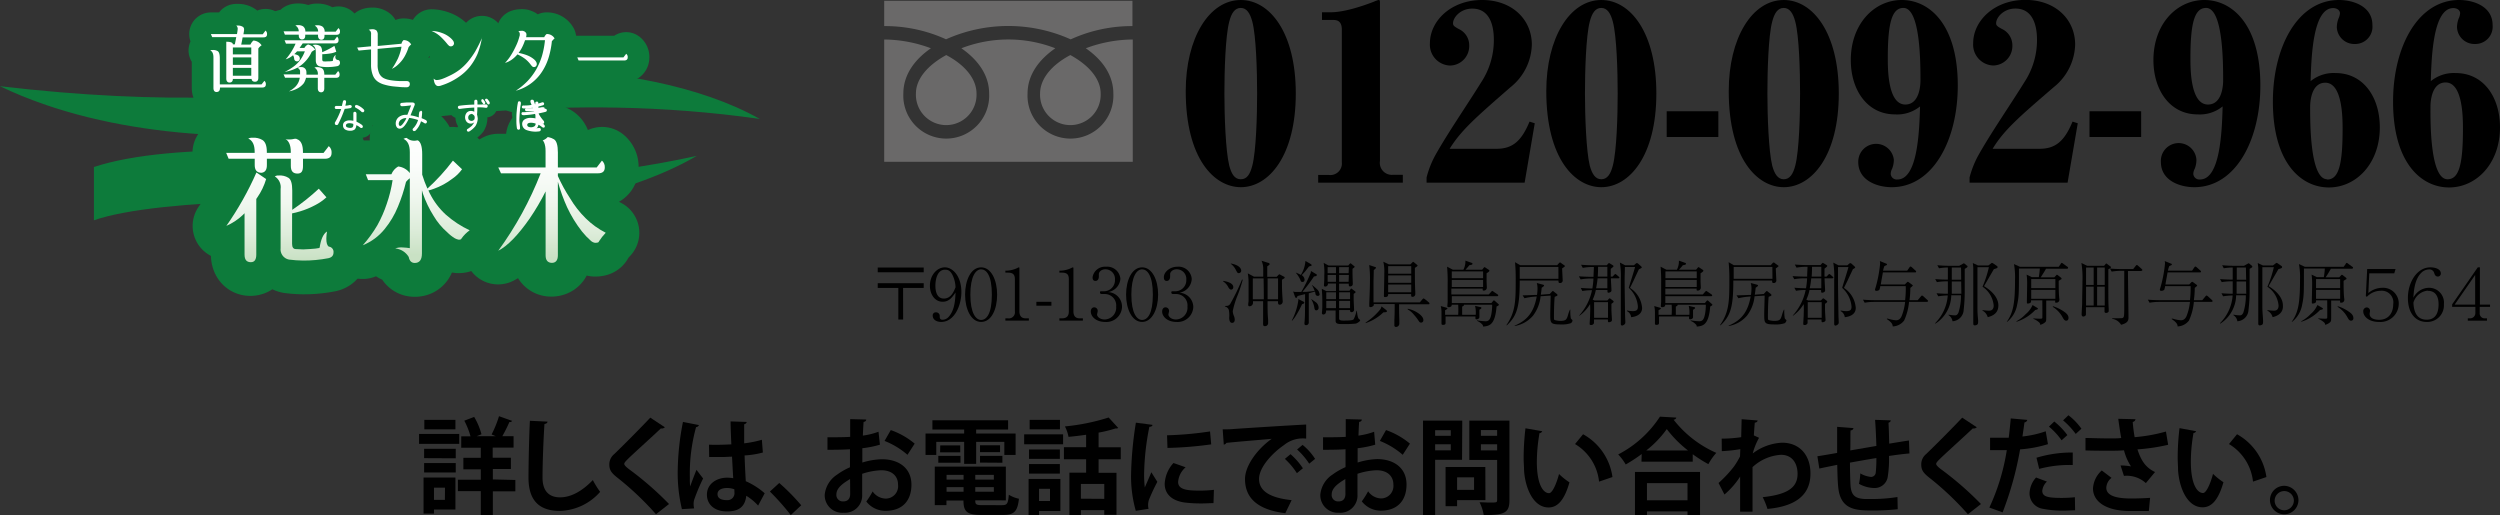 <svg xmlns="http://www.w3.org/2000/svg" xmlns:xlink="http://www.w3.org/1999/xlink" viewBox="0 0 479.05 98.72"><rect x="0" y="0" width="479.05" height="98.72" fill="#333333" stroke="none"/><defs><style>.cls-1,.cls-12,.cls-3,.cls-5{fill:none;}.cls-2{fill:#0d7b3b;}.cls-12,.cls-3,.cls-5{stroke:#0d7b3b;stroke-linecap:round;stroke-linejoin:round;}.cls-3{stroke-width:8.3px;}.cls-4{fill:#fff;}.cls-5{stroke-width:12.91px;}.cls-6{clip-path:url(#clip-path);}.cls-7{fill:url(#名称未設定グラデーション_3);}.cls-8{clip-path:url(#clip-path-2);}.cls-9{fill:url(#名称未設定グラデーション_3-2);}.cls-10{clip-path:url(#clip-path-3);}.cls-11{fill:url(#名称未設定グラデーション_3-3);}.cls-12{stroke-width:3.69px;}.cls-13{fill:#6a6969;}</style><clipPath id="clip-path"><path class="cls-1" d="M52.67,33.81a2.43,2.43,0,0,1,1.1,2.4V47.52a2,2,0,0,0,1.59,2.22,23.71,23.71,0,0,0,2.74.19,24.8,24.8,0,0,0,4.81-.45c.69-.15,1-.53,1-1.12a1,1,0,0,0-.89-1.1c-.33-.19-.49-.7-.49-1.54a8.82,8.82,0,0,1,.13-1.36q-1.05.66-1.41,3.09c0,.13-1.06.25-3.14.34l-1.41-.06c-.48,0-.73-.33-.73-1V40.89c.44-.09,1-.22,1.54-.39a15.84,15.84,0,0,0,2.9-1.2,9.75,9.75,0,0,0,2.14-1.49l-1.46-1.65A41.44,41.44,0,0,1,56,40.21V36.5c0-1.32-.24-2.13-.73-2.43a3.07,3.07,0,0,0-1.88-.44,1.13,1.13,0,0,0-.73.18m-9.3,9.48a10.88,10.88,0,0,0,3.13-2.06,2.59,2.59,0,0,0,.37-.37v7.92c0,1,.39,1.44,1.17,1.46s1.08-.54,1.08-1.46V38.12l.18-.26A12.46,12.46,0,0,0,51,34.31l-1.86-1.26a59.79,59.79,0,0,1-5.77,10.24M54.5,26.52c.81.37,1.22,1.22,1.22,2.54v.23H51.13v-.21c0-1.18-.31-1.94-.87-2.27a3.24,3.24,0,0,0-1.82-.42,1.75,1.75,0,0,0-.87.16c.82.37,1.23,1.21,1.23,2.53v.21H43.34l.47,1.13h5v1.22q0,1.44,1.26,1.47c.71-.06,1.07-.54,1.07-1.47V30.42h4.59V31.8c0,1,.42,1.45,1.26,1.46s1.07-.54,1.07-1.46V30.42h4.2c.86,0,1.28-.38,1.28-1.13A1.52,1.52,0,0,0,63,28l-1,1.3H58.05v-.23c0-1.18-.31-1.94-.86-2.27a3.37,3.37,0,0,0-1.86-.42,1.62,1.62,0,0,0-.83.15"/></clipPath><linearGradient id="名称未設定グラデーション_3" x1="-521.48" y1="1147.3" x2="-521.1" y2="1147.3" gradientTransform="matrix(0, -62.49, -62.49, 0, 71747.3, -32536.56)" gradientUnits="userSpaceOnUse"><stop offset="0" stop-color="#c9e1c4"/><stop offset="0.04" stop-color="#c9e1c4"/><stop offset="0.25" stop-color="#deeddb"/><stop offset="0.5" stop-color="#f0f7ef"/><stop offset="0.75" stop-color="#fbfdfb"/><stop offset="1" stop-color="#fff"/></linearGradient><clipPath id="clip-path-2"><path class="cls-1" d="M77.3,26.6c.82.37,1.23,1.22,1.23,2.56v4A3.24,3.24,0,0,0,76.3,31.9,3,3,0,0,0,75,33.39H70.09l.44,1.13h4.7a25.53,25.53,0,0,1-1.12,4.54,24.29,24.29,0,0,1-1.8,4.1A24.11,24.11,0,0,1,69.51,47a10.37,10.37,0,0,0,4.24-3.16,16.7,16.7,0,0,0,2.5-4.23,30.6,30.6,0,0,0,1.55-4.76,3.74,3.74,0,0,1,.73-.7v13.4a11.51,11.51,0,0,0-1.31-.13,3.48,3.48,0,0,0-1.49.18,3.41,3.41,0,0,1,2.59,1.64c.14.75.52,1.14,1.14,1.15.93,0,1.39-.61,1.39-1.82V36.45q.08.28.18.63a20.55,20.55,0,0,0,2.07,4.31,12.9,12.9,0,0,0,2.61,3.13,7.5,7.5,0,0,0,1.46,1.15,2.43,2.43,0,0,0,.73.26c.31,0,.49-.07.52-.21A6.59,6.59,0,0,1,90,44.13a19,19,0,0,1-4.57-3,14,14,0,0,1-3.06-4.05c-.08-.18-.18-.37-.28-.58a9.11,9.11,0,0,0,1.09-.34,12.9,12.9,0,0,0,3.48-1.9,7.45,7.45,0,0,0,1.88-1.83l-1.75-1.65a38.79,38.79,0,0,1-4.89,5.36,23.73,23.73,0,0,1-1-2.67V29.53c0-1.46-.29-2.34-.84-2.64a3.7,3.7,0,0,0-1.93-.47,1.3,1.3,0,0,0-.78.18"/></clipPath><linearGradient id="名称未設定グラデーション_3-2" x1="-521.57" y1="1148" x2="-521.18" y2="1148" gradientTransform="matrix(0, -62.83, -62.83, 0, 72210.83, -32720.58)" xlink:href="#名称未設定グラデーション_3"/><clipPath id="clip-path-3"><path class="cls-1" d="M103.39,26.39c.77.35,1.15,1.2,1.15,2.54v3.16H95.48L96,33.21h7.6a65.44,65.44,0,0,1-8.13,14.84q2.64-1.34,6-6.14a44.89,44.89,0,0,0,3.08-5.23V48.93q0,1.41,1.2,1.44c.77,0,1.15-.53,1.15-1.44V34.83a33.53,33.53,0,0,0,1.78,4.91,23.76,23.76,0,0,0,2.84,4.62,14.1,14.1,0,0,0,1.73,1.81,1.53,1.53,0,0,0,.78.36c.49,0,.73-.09.73-.26a10.57,10.57,0,0,1,1.31-1.67,15.31,15.31,0,0,1-3.84-2.77,19.11,19.11,0,0,1-3-3.84,29.88,29.88,0,0,1-2.33-4.26v-.52h7.71c.85,0,1.28-.37,1.28-1.12a1.59,1.59,0,0,0-.55-1.31l-1,1.31h-7.44V29.21c0-1.37-.25-2.22-.76-2.53a3.31,3.31,0,0,0-2-.44,1.43,1.43,0,0,0-.78.15"/></clipPath><linearGradient id="名称未設定グラデーション_3-3" x1="-521.66" y1="1148.69" x2="-521.27" y2="1148.69" gradientTransform="matrix(0, -63.17, -63.17, 0, 72669.55, -32903.11)" xlink:href="#名称未設定グラデーション_3"/></defs><title>Asset 3</title><g id="Layer_2" data-name="Layer 2"><g id="レイヤー_2" data-name="レイヤー 2"><path class="cls-2" d="M18,32c15.11-5,46.63-3.45,60.3.15s36.06,1.92,55.21-2.28C119.94,37.85,97,42,83.45,40,67.65,37.57,30.22,37.9,18,42.21Z"/><path class="cls-2" d="M0,16.52c21.46,10.34,48.83,10.39,62.74,8.64s44.72-7.79,82.85-2.37c-23.27-13-62.89-10.33-76.85-7.11C55.5,18.73,31.67,20.25,0,16.52"/><path class="cls-2" d="M42.15,16.87c0,.48-.2.73-.61.76s-.64-.26-.64-.76V11c0-.71-.21-1.15-.62-1.34a.87.87,0,0,1,.44-.08,1.77,1.77,0,0,1,1,.22c.27.18.4.63.4,1.37v5h8l.54-.68a.79.79,0,0,1,.28.68c0,.4-.23.6-.68.6H42.15ZM40.41,6.53h5a9.82,9.82,0,0,0,.14-1,.81.81,0,0,0-.28-.63,1.08,1.08,0,0,1,.32,0,1.65,1.65,0,0,1,1,.28.62.62,0,0,1,.18.5c0,.24-.07.54-.12.88h3.7l.53-.7a.82.82,0,0,1,.29.7c0,.4-.22.6-.68.6h-4q-.1.63-.27,1.38H48a1.94,1.94,0,0,1,.56-.77,2,2,0,0,1,1.57.92,1.94,1.94,0,0,0-.63.61v5.62c0,.48-.21.73-.62.74s-.63-.19-.67-.53H44.62c0,.45-.23.68-.62.69s-.64-.26-.64-.76V8c.84,0,1.26.16,1.26.5H45q.16-.79.27-1.38H40.66Zm4.21,3.9h3.53V9.09H44.62Zm0,2h3.53V11H44.62Zm0,2.08h3.53V13H44.62Z"/><path class="cls-3" d="M42.15,16.87c0,.48-.2.73-.61.76s-.64-.26-.64-.76V11c0-.71-.21-1.15-.62-1.34a.87.87,0,0,1,.44-.08,1.77,1.77,0,0,1,1,.22c.27.18.4.63.4,1.37v5h8l.54-.68a.79.79,0,0,1,.28.68c0,.4-.23.6-.68.6H42.15ZM40.41,6.53h5a9.82,9.82,0,0,0,.14-1,.81.81,0,0,0-.28-.63,1.08,1.08,0,0,1,.32,0,1.65,1.65,0,0,1,1,.28.62.62,0,0,1,.18.5c0,.24-.07.54-.12.88h3.7l.53-.7a.82.82,0,0,1,.29.7c0,.4-.22.6-.68.6h-4q-.1.63-.27,1.38H48a1.94,1.94,0,0,1,.56-.77,2,2,0,0,1,1.57.92,1.94,1.94,0,0,0-.63.61v5.62c0,.48-.21.73-.62.74s-.63-.19-.67-.53H44.62c0,.45-.23.68-.62.69s-.64-.26-.64-.76V8c.84,0,1.26.16,1.26.5H45q.16-.79.27-1.38H40.66Zm4.21,3.9h3.53V9.09H44.62Zm0,2h3.53V11H44.62Zm0,2.08h3.53V13H44.62Z"/><path class="cls-2" d="M54.34,6h2.9a1.2,1.2,0,0,0-.64-1.1.94.94,0,0,1,.46-.08,1.74,1.74,0,0,1,1,.22,1.16,1.16,0,0,1,.45,1h2.45a1.21,1.21,0,0,0-.64-1.11.78.78,0,0,1,.44-.09,1.76,1.76,0,0,1,1,.23,1.17,1.17,0,0,1,.45,1h2.11l.53-.69a.81.81,0,0,1,.3.69q0,.6-.69.6H62.18v.18c0,.49-.19.74-.57.77s-.67-.27-.67-.77V6.64H58.49V6.8c0,.48-.19.73-.57.76s-.67-.26-.67-.76V6.64H54.59Zm0,8.26H57.5v-.05c0-.19,0-.41,0-.66A.9.9,0,0,0,57,13a1.36,1.36,0,0,1,.71-.15.94.94,0,0,1,1,.93,3.23,3.23,0,0,1,0,.53H60.9v0a1.36,1.36,0,0,0-.65-1.36.9.9,0,0,1,.44-.08,1.86,1.86,0,0,1,1,.22c.3.18.45.58.46,1.22v0h2.1l.53-.69a.78.78,0,0,1,.29.69c0,.4-.22.6-.68.6H62.14v2q0,.73-.57.78c-.45,0-.67-.27-.67-.78v-2H58.64a3.94,3.94,0,0,1-.4,1A3.78,3.78,0,0,1,56.9,17a5.43,5.43,0,0,1-1.52.51,6.3,6.3,0,0,0,1.08-.76,3,3,0,0,0,.79-1.13,4,4,0,0,0,.2-.73H54.62Zm.19-6.54h9.52l.54-.7a.84.84,0,0,1,.28.7c0,.4-.23.6-.68.6H58q-.3.46-.6.87h.93a1.46,1.46,0,0,1,.7-.67,2.23,2.23,0,0,1,1.36,1,3.46,3.46,0,0,0-.67.42,6.41,6.41,0,0,1-1.29,1.9A6.08,6.08,0,0,1,56.93,13a8.17,8.17,0,0,1-2.37.78,11.79,11.79,0,0,0,1.67-1,6.18,6.18,0,0,0,1.37-1.38,7.13,7.13,0,0,0,.82-1.57H56.93l-.26.28-.28.26a2.78,2.78,0,0,1,.67.21.74.74,0,0,1,.39.59c0,.37-.2.57-.52.59a.55.55,0,0,1-.56-.46,1.4,1.4,0,0,0-.15-.59l-.07-.13a3.77,3.77,0,0,1-1.41.79,11.44,11.44,0,0,0,1.9-3H54.8ZM61.75,10a16.46,16.46,0,0,0,2.33-1.21l.36,1.12a4.2,4.2,0,0,1-1.07.32,12,12,0,0,1-1.62.16v1c0,.21.08.33.24.37a3.82,3.82,0,0,0,.69,0c.75,0,1.12-.06,1.12-.14a1.34,1.34,0,0,1,.53-1.11,1.55,1.55,0,0,0-.07.5.55.55,0,0,0,.37.47c.34,0,.51.19.52.56a.64.64,0,0,1-.54.64,10.06,10.06,0,0,1-1.82.17,7,7,0,0,1-1.39-.11c-.59-.09-.89-.49-.89-1.21V10c0-.7-.2-1.14-.61-1.34a.67.67,0,0,1,.41-.09,1.66,1.66,0,0,1,1,.23c.27.16.41.56.43,1.19"/><path class="cls-3" d="M54.34,6h2.9a1.2,1.2,0,0,0-.64-1.1.94.94,0,0,1,.46-.08,1.74,1.74,0,0,1,1,.22,1.16,1.16,0,0,1,.45,1h2.45a1.21,1.21,0,0,0-.64-1.11.78.78,0,0,1,.44-.09,1.76,1.76,0,0,1,1,.23,1.17,1.17,0,0,1,.45,1h2.11l.53-.69a.81.81,0,0,1,.3.69q0,.6-.69.6H62.18v.18c0,.49-.19.74-.57.77s-.67-.27-.67-.77V6.64H58.49V6.8c0,.48-.19.73-.57.76s-.67-.26-.67-.76V6.64H54.59Zm0,8.26H57.5v-.05c0-.19,0-.41,0-.66A.9.9,0,0,0,57,13a1.36,1.36,0,0,1,.71-.15.94.94,0,0,1,1,.93,3.23,3.23,0,0,1,0,.53H60.9v0a1.36,1.36,0,0,0-.65-1.36.9.9,0,0,1,.44-.08,1.86,1.86,0,0,1,1,.22c.3.18.45.58.46,1.22v0h2.1l.53-.69a.78.78,0,0,1,.29.69c0,.4-.22.6-.68.6H62.14v2q0,.73-.57.78c-.45,0-.67-.27-.67-.78v-2H58.64a3.94,3.94,0,0,1-.4,1A3.78,3.78,0,0,1,56.9,17a5.43,5.43,0,0,1-1.52.51,6.3,6.3,0,0,0,1.08-.76,3,3,0,0,0,.79-1.13,4,4,0,0,0,.2-.73H54.62Zm.19-6.54h9.52l.54-.7a.84.84,0,0,1,.28.7c0,.4-.23.6-.68.6H58q-.3.46-.6.87h.93a1.46,1.46,0,0,1,.7-.67,2.23,2.23,0,0,1,1.36,1,3.46,3.46,0,0,0-.67.42,6.41,6.41,0,0,1-1.29,1.9A6.08,6.08,0,0,1,56.93,13a8.17,8.17,0,0,1-2.37.78,11.79,11.79,0,0,0,1.67-1,6.18,6.18,0,0,0,1.37-1.38,7.13,7.13,0,0,0,.82-1.57H56.93l-.26.28-.28.26a2.78,2.78,0,0,1,.67.21.74.74,0,0,1,.39.59c0,.37-.2.57-.52.59a.55.55,0,0,1-.56-.46,1.4,1.4,0,0,0-.15-.59l-.07-.13a3.77,3.77,0,0,1-1.41.79,11.44,11.44,0,0,0,1.9-3H54.8ZM61.75,10a16.46,16.46,0,0,0,2.33-1.21l.36,1.12a4.2,4.2,0,0,1-1.07.32,12,12,0,0,1-1.62.16v1c0,.21.08.33.24.37a3.82,3.82,0,0,0,.69,0c.75,0,1.12-.06,1.12-.14a1.34,1.34,0,0,1,.53-1.11,1.55,1.55,0,0,0-.07.5.55.55,0,0,0,.37.47c.34,0,.51.19.52.56a.64.64,0,0,1-.54.64,10.06,10.06,0,0,1-1.82.17,7,7,0,0,1-1.39-.11c-.59-.09-.89-.49-.89-1.21V10c0-.7-.2-1.14-.61-1.34a.67.67,0,0,1,.41-.09,1.66,1.66,0,0,1,1,.23C61.59,8.93,61.73,9.33,61.75,10Z"/><path class="cls-2" d="M78.8,8.51a2.39,2.39,0,0,0-.32.31,2,2,0,0,0-.2.25,7.7,7.7,0,0,1-.47,1.21,6.64,6.64,0,0,1-.71,1.2,7,7,0,0,1-.93,1,4.29,4.29,0,0,1-1.08.71,8.07,8.07,0,0,0,.58-.89c.19-.33.37-.67.54-1a10.52,10.52,0,0,0,.44-1.15,6.51,6.51,0,0,0,.28-1.2l-4.57.42v3a3.94,3.94,0,0,0,.31,1.7,2,2,0,0,0,.85.9,4,4,0,0,0,.75.28,8.75,8.75,0,0,0,1,.18c.38.05.79.08,1.23.1s.9,0,1.36,0a.79.79,0,0,1,.51.15.58.58,0,0,1,.16.44.59.59,0,0,1-.16.43.62.62,0,0,1-.46.17c-.38,0-.81,0-1.3-.05s-1-.08-1.53-.15a10.24,10.24,0,0,1-1.48-.32,4,4,0,0,1-1.18-.54,2.66,2.66,0,0,1-1-1.31,5.48,5.48,0,0,1-.32-2V9.47l-2.38.22-.28-.57,2.66-.25V6.66A1.12,1.12,0,0,0,71,6a.81.81,0,0,0-.34-.28,1.46,1.46,0,0,1,.62-.11,1.16,1.16,0,0,1,.88.25,1.26,1.26,0,0,1,.22.85v2.1l4.55-.43A2.05,2.05,0,0,1,77.07,8a1.39,1.39,0,0,1,.27-.32,1.79,1.79,0,0,1,.83.21,1.84,1.84,0,0,1,.63.64"/><path class="cls-3" d="M78.8,8.51a2.39,2.39,0,0,0-.32.31,2,2,0,0,0-.2.25,7.7,7.7,0,0,1-.47,1.21,6.64,6.64,0,0,1-.71,1.2,7,7,0,0,1-.93,1,4.29,4.29,0,0,1-1.08.71,8.07,8.07,0,0,0,.58-.89c.19-.33.37-.67.54-1a10.52,10.52,0,0,0,.44-1.15,6.51,6.51,0,0,0,.28-1.2l-4.57.42v3a3.94,3.94,0,0,0,.31,1.7,2,2,0,0,0,.85.9,4,4,0,0,0,.75.28,8.75,8.75,0,0,0,1,.18c.38.05.79.08,1.23.1s.9,0,1.36,0a.79.79,0,0,1,.51.15.58.58,0,0,1,.16.44.59.59,0,0,1-.16.43.62.62,0,0,1-.46.17c-.38,0-.81,0-1.3-.05s-1-.08-1.53-.15a10.24,10.24,0,0,1-1.48-.32,4,4,0,0,1-1.18-.54,2.66,2.66,0,0,1-1-1.31,5.48,5.48,0,0,1-.32-2V9.47l-2.38.22-.28-.57,2.66-.25V6.66A1.12,1.12,0,0,0,71,6a.81.81,0,0,0-.34-.28,1.46,1.46,0,0,1,.62-.11,1.16,1.16,0,0,1,.88.25,1.26,1.26,0,0,1,.22.85v2.1l4.55-.43A2.05,2.05,0,0,1,77.07,8a1.39,1.39,0,0,1,.27-.32,1.79,1.79,0,0,1,.83.21A1.84,1.84,0,0,1,78.8,8.51Z"/><path class="cls-2" d="M87,8.27a.58.58,0,0,1-.17.43.55.55,0,0,1-.43.18A.49.49,0,0,1,86,8.73a2.54,2.54,0,0,1-.28-.29A13.33,13.33,0,0,0,84.39,7a5.65,5.65,0,0,0-1.7-1.07,6,6,0,0,1,2,.39,5,5,0,0,1,1.78,1.08,3,3,0,0,1,.37.43.91.91,0,0,1,.15.49m5.36-1.08a15.35,15.35,0,0,1-.83,3.05A11,11,0,0,1,90,12.83a9.93,9.93,0,0,1-2.23,2,12,12,0,0,1-3,1.48l-.38.13a1.89,1.89,0,0,1-.39.05.59.59,0,0,1-.41-.14,1,1,0,0,1-.28-.37,1.88,1.88,0,0,1-.14-.46,2.87,2.87,0,0,1-.07-.46l.16.14a.91.91,0,0,0,.17.09.54.54,0,0,0,.21.05,3.15,3.15,0,0,0,.59-.07,4.26,4.26,0,0,0,.64-.2c.2-.07.41-.16.61-.25l.54-.25A11.24,11.24,0,0,0,88,13.41a10.5,10.5,0,0,0,1.61-1.53,15.77,15.77,0,0,0,1.44-2,28.6,28.6,0,0,0,1.33-2.66"/><path class="cls-3" d="M87,8.27a.58.58,0,0,1-.17.43.55.55,0,0,1-.43.18A.49.49,0,0,1,86,8.73a2.54,2.54,0,0,1-.28-.29A13.33,13.33,0,0,0,84.39,7a5.65,5.65,0,0,0-1.7-1.07,6,6,0,0,1,2,.39,5,5,0,0,1,1.78,1.08,3,3,0,0,1,.37.43A.91.91,0,0,1,87,8.27Zm5.36-1.08a15.35,15.35,0,0,1-.83,3.05A11,11,0,0,1,90,12.83a9.93,9.93,0,0,1-2.23,2,12,12,0,0,1-3,1.48l-.38.13a1.89,1.89,0,0,1-.39.05.59.59,0,0,1-.41-.14,1,1,0,0,1-.28-.37,1.88,1.88,0,0,1-.14-.46,2.87,2.87,0,0,1-.07-.46l.16.14a.91.91,0,0,0,.17.09.54.54,0,0,0,.21.05,3.15,3.15,0,0,0,.59-.07,4.26,4.26,0,0,0,.64-.2c.2-.07.41-.16.61-.25l.54-.25A11.24,11.24,0,0,0,88,13.41a10.5,10.5,0,0,0,1.61-1.53,15.77,15.77,0,0,0,1.44-2A28.6,28.6,0,0,0,92.35,7.19Z"/><path class="cls-2" d="M102.86,12.27a.57.57,0,0,1-.16.42.51.51,0,0,1-.4.16.44.44,0,0,1-.32-.13,2.91,2.91,0,0,1-.24-.27,6,6,0,0,0-1.11-1.16,8.1,8.1,0,0,0-1.48-.87,5.66,5.66,0,0,1-1.07,1,4.32,4.32,0,0,1-1.31.64,9.25,9.25,0,0,0,.9-1.11,14,14,0,0,0,.77-1.28c.23-.44.44-.87.63-1.31s.32-.86.43-1.25l.1-.35c0-.13,0-.23,0-.28a.63.63,0,0,0-.07-.27A1.12,1.12,0,0,0,99.33,6a1.55,1.55,0,0,1,.55-.09,1.24,1.24,0,0,1,.3,0,1.75,1.75,0,0,1,.32.12,1,1,0,0,1,.27.24.56.56,0,0,1,.11.35,2.26,2.26,0,0,1-.07.51h3.47a2.16,2.16,0,0,1,.22-.36,1,1,0,0,1,.26-.25,1.69,1.69,0,0,1,1.51.84,4,4,0,0,0-.29.28l-.23.25a16.07,16.07,0,0,1-.58,3,10.47,10.47,0,0,1-1.25,2.76,8.65,8.65,0,0,1-5.09,3.74,13.23,13.23,0,0,0,2.27-1.87,11.85,11.85,0,0,0,1.66-2.23,13.27,13.27,0,0,0,1.1-2.59,16.94,16.94,0,0,0,.57-3h-3.82A10,10,0,0,1,100.08,9a6.61,6.61,0,0,1-.71,1.14,8.82,8.82,0,0,1,1.62.45,4.59,4.59,0,0,1,1.42.85,1.71,1.71,0,0,1,.32.4.9.9,0,0,1,.13.45"/><path class="cls-3" d="M102.86,12.27a.57.57,0,0,1-.16.42.51.51,0,0,1-.4.16.44.44,0,0,1-.32-.13,2.91,2.91,0,0,1-.24-.27,6,6,0,0,0-1.11-1.16,8.1,8.1,0,0,0-1.48-.87,5.66,5.66,0,0,1-1.07,1,4.32,4.32,0,0,1-1.31.64,9.25,9.25,0,0,0,.9-1.11,14,14,0,0,0,.77-1.28c.23-.44.44-.87.63-1.31s.32-.86.43-1.25l.1-.35c0-.13,0-.23,0-.28a.63.63,0,0,0-.07-.27A1.12,1.12,0,0,0,99.33,6a1.55,1.55,0,0,1,.55-.09,1.24,1.24,0,0,1,.3,0,1.75,1.75,0,0,1,.32.12,1,1,0,0,1,.27.24.56.56,0,0,1,.11.35,2.26,2.26,0,0,1-.07.51h3.47a2.16,2.16,0,0,1,.22-.36,1,1,0,0,1,.26-.25,1.69,1.69,0,0,1,1.51.84,4,4,0,0,0-.29.28l-.23.25a16.07,16.07,0,0,1-.58,3,10.47,10.47,0,0,1-1.25,2.76,8.65,8.65,0,0,1-5.09,3.74,13.23,13.23,0,0,0,2.27-1.87,11.85,11.85,0,0,0,1.66-2.23,13.27,13.27,0,0,0,1.1-2.59,16.94,16.94,0,0,0,.57-3h-3.82A10,10,0,0,1,100.08,9a6.61,6.61,0,0,1-.71,1.14,8.82,8.82,0,0,1,1.62.45,4.59,4.59,0,0,1,1.42.85,1.71,1.71,0,0,1,.32.4A.9.9,0,0,1,102.86,12.27Z"/><path class="cls-2" d="M120.28,11c0,.39-.23.59-.68.59h-8.73l-.25-.59h8.84l.53-.69a.78.78,0,0,1,.29.69"/><path class="cls-3" d="M120.28,11c0,.39-.23.59-.68.59h-8.73l-.25-.59h8.84l.53-.69A.78.78,0,0,1,120.28,11Z"/><path class="cls-4" d="M42.15,16.87c0,.48-.2.73-.61.76s-.64-.26-.64-.76V11c0-.71-.21-1.15-.62-1.34a.87.87,0,0,1,.44-.08,1.77,1.77,0,0,1,1,.22c.27.18.4.63.4,1.37v5h8l.54-.68a.79.79,0,0,1,.28.68c0,.4-.23.6-.68.6H42.15ZM40.41,6.53h5a9.82,9.82,0,0,0,.14-1,.81.81,0,0,0-.28-.63,1.08,1.08,0,0,1,.32,0,1.65,1.65,0,0,1,1,.28.62.62,0,0,1,.18.5c0,.24-.07.54-.12.88h3.7l.53-.7a.82.82,0,0,1,.29.7c0,.4-.22.6-.68.6h-4q-.1.63-.27,1.38H48a1.94,1.94,0,0,1,.56-.77,2,2,0,0,1,1.57.92,1.94,1.94,0,0,0-.63.61v5.62c0,.48-.21.73-.62.74s-.63-.19-.67-.53H44.62c0,.45-.23.68-.62.69s-.64-.26-.64-.76V8c.84,0,1.26.16,1.26.5H45q.16-.79.27-1.38H40.66Zm4.21,3.9h3.53V9.09H44.62Zm0,2h3.53V11H44.62Zm0,2.08h3.53V13H44.62Z"/><path class="cls-4" d="M54.34,6h2.9a1.2,1.2,0,0,0-.64-1.1.94.94,0,0,1,.46-.08,1.74,1.74,0,0,1,1,.22,1.16,1.16,0,0,1,.45,1h2.45a1.21,1.21,0,0,0-.64-1.11.78.78,0,0,1,.44-.09,1.76,1.76,0,0,1,1,.23,1.17,1.17,0,0,1,.45,1h2.11l.53-.69a.81.81,0,0,1,.3.69q0,.6-.69.6H62.18v.18c0,.49-.19.74-.57.77s-.67-.27-.67-.77V6.64H58.49V6.8c0,.48-.19.73-.57.76s-.67-.26-.67-.76V6.64H54.59Zm0,8.26H57.5v-.05c0-.19,0-.41,0-.66A.9.9,0,0,0,57,13a1.36,1.36,0,0,1,.71-.15.94.94,0,0,1,1,.93,3.23,3.23,0,0,1,0,.53H60.9v0a1.36,1.36,0,0,0-.65-1.36.9.9,0,0,1,.44-.08,1.86,1.86,0,0,1,1,.22c.3.18.45.58.46,1.22v0h2.1l.53-.69a.78.78,0,0,1,.29.69c0,.4-.22.6-.68.6H62.14v2q0,.73-.57.78c-.45,0-.67-.27-.67-.78v-2H58.64a3.94,3.94,0,0,1-.4,1A3.78,3.78,0,0,1,56.9,17a5.43,5.43,0,0,1-1.52.51,6.3,6.3,0,0,0,1.08-.76,3,3,0,0,0,.79-1.13,4,4,0,0,0,.2-.73H54.62Zm.19-6.54h9.52l.54-.7a.84.84,0,0,1,.28.7c0,.4-.23.6-.68.6H58q-.3.46-.6.87h.93a1.46,1.46,0,0,1,.7-.67,2.23,2.23,0,0,1,1.36,1,3.46,3.46,0,0,0-.67.42,6.41,6.41,0,0,1-1.29,1.9A6.08,6.08,0,0,1,56.93,13a8.17,8.17,0,0,1-2.37.78,11.79,11.79,0,0,0,1.67-1,6.18,6.18,0,0,0,1.37-1.38,7.13,7.13,0,0,0,.82-1.57H56.93l-.26.28-.28.26a2.78,2.78,0,0,1,.67.21.74.74,0,0,1,.39.59c0,.37-.2.57-.52.59a.55.55,0,0,1-.56-.46,1.4,1.4,0,0,0-.15-.59l-.07-.13a3.77,3.77,0,0,1-1.41.79,11.44,11.44,0,0,0,1.9-3H54.8ZM61.75,10a16.46,16.46,0,0,0,2.33-1.21l.36,1.12a4.2,4.2,0,0,1-1.07.32,12,12,0,0,1-1.62.16v1c0,.21.08.33.24.37a3.82,3.82,0,0,0,.69,0c.75,0,1.12-.06,1.12-.14a1.34,1.34,0,0,1,.53-1.11,1.55,1.55,0,0,0-.07.5.55.55,0,0,0,.37.47c.34,0,.51.19.52.56a.64.64,0,0,1-.54.64,10.06,10.06,0,0,1-1.82.17,7,7,0,0,1-1.39-.11c-.59-.09-.89-.49-.89-1.21V10c0-.7-.2-1.14-.61-1.34a.67.67,0,0,1,.41-.09,1.66,1.66,0,0,1,1,.23c.27.16.41.56.43,1.19"/><path class="cls-4" d="M78.8,8.51a2.39,2.39,0,0,0-.32.31,2,2,0,0,0-.2.25,7.7,7.7,0,0,1-.47,1.21,6.64,6.64,0,0,1-.71,1.2,7,7,0,0,1-.93,1,4.29,4.29,0,0,1-1.08.71,8.07,8.07,0,0,0,.58-.89c.19-.33.37-.67.54-1a10.52,10.52,0,0,0,.44-1.15,6.51,6.51,0,0,0,.28-1.2l-4.57.42v3a3.94,3.94,0,0,0,.31,1.7,2,2,0,0,0,.85.9,4,4,0,0,0,.75.28,8.75,8.75,0,0,0,1,.18c.38.05.79.08,1.23.1s.9,0,1.36,0a.79.79,0,0,1,.51.15.58.58,0,0,1,.16.44.59.59,0,0,1-.16.43.62.62,0,0,1-.46.17c-.38,0-.81,0-1.3-.05s-1-.08-1.53-.15a10.24,10.24,0,0,1-1.48-.32,4,4,0,0,1-1.18-.54,2.66,2.66,0,0,1-1-1.31,5.48,5.48,0,0,1-.32-2V9.47l-2.38.22-.28-.57,2.66-.25V6.66A1.12,1.12,0,0,0,71,6a.81.81,0,0,0-.34-.28,1.46,1.46,0,0,1,.62-.11,1.16,1.16,0,0,1,.88.25,1.26,1.26,0,0,1,.22.85v2.1l4.55-.43A2.05,2.05,0,0,1,77.07,8a1.39,1.39,0,0,1,.27-.32,1.79,1.79,0,0,1,.83.21,1.84,1.84,0,0,1,.63.64"/><path class="cls-4" d="M87,8.27a.58.58,0,0,1-.17.43.55.55,0,0,1-.43.18A.49.49,0,0,1,86,8.73a2.54,2.54,0,0,1-.28-.29A13.33,13.33,0,0,0,84.39,7a5.65,5.65,0,0,0-1.7-1.07,6,6,0,0,1,2,.39,5,5,0,0,1,1.78,1.08,3,3,0,0,1,.37.43.91.91,0,0,1,.15.49m5.36-1.08a15.35,15.35,0,0,1-.83,3.05A11,11,0,0,1,90,12.83a9.93,9.93,0,0,1-2.23,2,12,12,0,0,1-3,1.48l-.38.13a1.89,1.89,0,0,1-.39.05.59.59,0,0,1-.41-.14,1,1,0,0,1-.28-.37,1.88,1.88,0,0,1-.14-.46,2.87,2.87,0,0,1-.07-.46l.16.14a.91.91,0,0,0,.17.09.54.54,0,0,0,.21.05,3.15,3.15,0,0,0,.59-.07,4.26,4.26,0,0,0,.64-.2c.2-.07.41-.16.61-.25l.54-.25A11.24,11.24,0,0,0,88,13.41a10.5,10.5,0,0,0,1.61-1.53,15.77,15.77,0,0,0,1.44-2,28.6,28.6,0,0,0,1.33-2.66"/><path class="cls-4" d="M102.86,12.27a.57.57,0,0,1-.16.42.51.51,0,0,1-.4.16.44.44,0,0,1-.32-.13,2.91,2.91,0,0,1-.24-.27,6,6,0,0,0-1.11-1.16,8.1,8.1,0,0,0-1.48-.87,5.66,5.66,0,0,1-1.07,1,4.32,4.32,0,0,1-1.31.64,9.25,9.25,0,0,0,.9-1.11,14,14,0,0,0,.77-1.28c.23-.44.44-.87.63-1.31s.32-.86.43-1.25l.1-.35c0-.13,0-.23,0-.28a.63.63,0,0,0-.07-.27A1.12,1.12,0,0,0,99.33,6a1.55,1.55,0,0,1,.55-.09,1.24,1.24,0,0,1,.3,0,1.75,1.75,0,0,1,.32.12,1,1,0,0,1,.27.24.56.56,0,0,1,.11.35,2.26,2.26,0,0,1-.07.51h3.47a2.16,2.16,0,0,1,.22-.36,1,1,0,0,1,.26-.25,1.69,1.69,0,0,1,1.51.84,4,4,0,0,0-.29.28l-.23.25a16.07,16.07,0,0,1-.58,3,10.47,10.47,0,0,1-1.25,2.76,8.65,8.65,0,0,1-5.09,3.74,13.23,13.23,0,0,0,2.27-1.87,11.85,11.85,0,0,0,1.66-2.23,13.27,13.27,0,0,0,1.1-2.59,16.94,16.94,0,0,0,.57-3h-3.82A10,10,0,0,1,100.08,9a6.61,6.61,0,0,1-.71,1.14,8.82,8.82,0,0,1,1.62.45,4.59,4.59,0,0,1,1.42.85,1.71,1.71,0,0,1,.32.4.9.9,0,0,1,.13.45"/><path class="cls-4" d="M120.28,11c0,.39-.23.59-.68.59h-8.73l-.25-.59h8.84l.53-.69a.78.78,0,0,1,.29.69"/><path class="cls-2" d="M43.34,29.29H48.8v-.21c0-1.32-.41-2.17-1.23-2.53a1.75,1.75,0,0,1,.87-.16,3.24,3.24,0,0,1,1.82.42c.56.33.85,1.09.87,2.27v.21h4.59v-.23c0-1.33-.41-2.17-1.22-2.54a1.62,1.62,0,0,1,.83-.15,3.47,3.47,0,0,1,1.86.41c.55.34.84,1.09.86,2.28v.23H62L63,28a1.52,1.52,0,0,1,.55,1.3c0,.75-.42,1.12-1.28,1.12h-4.2V31.8c0,.92-.36,1.41-1.07,1.46s-1.26-.5-1.26-1.46V30.41H51.13v1.23c0,.93-.36,1.41-1.07,1.46s-1.26-.5-1.26-1.46V30.41h-5Zm3.53,11.57a4.3,4.3,0,0,1-.37.37,10.88,10.88,0,0,1-3.13,2.06,59.79,59.79,0,0,0,5.77-10.24L51,34.31a12.58,12.58,0,0,1-1.7,3.55l-.18.26V48.78c0,.92-.36,1.41-1.08,1.46s-1.17-.51-1.17-1.46ZM56,36.5v3.71a44.25,44.25,0,0,0,5.12-4.05l1.46,1.65a9.75,9.75,0,0,1-2.14,1.49,15.84,15.84,0,0,1-2.9,1.2c-.59.17-1.1.3-1.54.39v5.85c0,.66.24,1,.73,1,.3,0,.77,0,1.41.05,2.07-.08,3.12-.2,3.14-.34.24-1.62.71-2.64,1.41-3.08a8.82,8.82,0,0,0-.13,1.36c0,.84.16,1.35.49,1.54a1,1,0,0,1,.89,1.1c0,.59-.35,1-1,1.12a24.8,24.8,0,0,1-4.81.45,23.71,23.71,0,0,1-2.74-.19,2.05,2.05,0,0,1-1.6-2.22V36.21a2.43,2.43,0,0,0-1.09-2.4,1.13,1.13,0,0,1,.73-.18,3.09,3.09,0,0,1,1.88.44c.49.3.73,1.11.73,2.43"/><path class="cls-5" d="M43.34,29.29H48.8v-.21c0-1.32-.41-2.17-1.23-2.53a1.75,1.75,0,0,1,.87-.16,3.24,3.24,0,0,1,1.82.42c.56.33.85,1.09.87,2.27v.21h4.59v-.23c0-1.33-.41-2.17-1.22-2.54a1.62,1.62,0,0,1,.83-.15,3.47,3.47,0,0,1,1.86.41c.55.34.84,1.09.86,2.28v.23H62L63,28a1.52,1.52,0,0,1,.55,1.3c0,.75-.42,1.12-1.28,1.12h-4.2V31.8c0,.92-.36,1.41-1.07,1.46s-1.26-.5-1.26-1.46V30.41H51.13v1.23c0,.93-.36,1.41-1.07,1.46s-1.26-.5-1.26-1.46V30.41h-5Zm3.53,11.57a4.3,4.3,0,0,1-.37.37,10.88,10.88,0,0,1-3.13,2.06,59.79,59.79,0,0,0,5.77-10.24L51,34.31a12.58,12.58,0,0,1-1.7,3.55l-.18.26V48.78c0,.92-.36,1.41-1.08,1.46s-1.17-.51-1.17-1.46ZM56,36.5v3.71a44.25,44.25,0,0,0,5.12-4.05l1.46,1.65a9.75,9.75,0,0,1-2.14,1.49,15.84,15.84,0,0,1-2.9,1.2c-.59.17-1.1.3-1.54.39v5.85c0,.66.24,1,.73,1,.3,0,.77,0,1.41.05,2.07-.08,3.12-.2,3.14-.34.24-1.62.71-2.64,1.41-3.08a8.82,8.82,0,0,0-.13,1.36c0,.84.16,1.35.49,1.54a1,1,0,0,1,.89,1.1c0,.59-.35,1-1,1.12a24.8,24.8,0,0,1-4.81.45,23.71,23.71,0,0,1-2.74-.19,2.05,2.05,0,0,1-1.6-2.22V36.21a2.43,2.43,0,0,0-1.09-2.4,1.13,1.13,0,0,1,.73-.18,3.09,3.09,0,0,1,1.88.44C55.77,34.37,56,35.18,56,36.5Z"/><path class="cls-2" d="M80.85,48.59c0,1.22-.46,1.83-1.39,1.83-.62,0-1-.4-1.14-1.15a3.38,3.38,0,0,0-2.59-1.64,3.41,3.41,0,0,1,1.49-.19c.54,0,1,.08,1.3.13V34.18a4.41,4.41,0,0,0-.73.7,29.47,29.47,0,0,1-1.54,4.75,16.79,16.79,0,0,1-2.51,4.24A10.34,10.34,0,0,1,69.51,47a25.22,25.22,0,0,0,2.8-3.87,25.12,25.12,0,0,0,1.8-4.1,25.53,25.53,0,0,0,1.12-4.54h-4.7l-.44-1.13H75A3,3,0,0,1,76.3,31.9a3.2,3.2,0,0,1,2.22,1.26v-4c0-1.34-.4-2.19-1.22-2.56a1.28,1.28,0,0,1,.78-.18,3.7,3.7,0,0,1,1.93.47c.54.3.82,1.17.84,2.64v3.94a23.73,23.73,0,0,0,1,2.67,39.37,39.37,0,0,0,4.89-5.36l1.75,1.65a7.44,7.44,0,0,1-1.88,1.82,12.67,12.67,0,0,1-3.48,1.91,9.11,9.11,0,0,1-1.09.34c.1.21.2.4.28.58a13.77,13.77,0,0,0,3.06,4,18.77,18.77,0,0,0,4.57,3,6.41,6.41,0,0,0-1.57,1.59c0,.14-.21.21-.52.21a2.43,2.43,0,0,1-.73-.26,7.9,7.9,0,0,1-1.46-1.15,13,13,0,0,1-2.62-3.14A20.2,20.2,0,0,1,81,37.08q-.11-.34-.18-.63Z"/><path class="cls-5" d="M80.85,48.59c0,1.22-.46,1.83-1.39,1.83-.62,0-1-.4-1.14-1.15a3.38,3.38,0,0,0-2.59-1.64,3.41,3.41,0,0,1,1.49-.19c.54,0,1,.08,1.3.13V34.18a4.41,4.41,0,0,0-.73.7,29.47,29.47,0,0,1-1.54,4.75,16.79,16.79,0,0,1-2.51,4.24A10.34,10.34,0,0,1,69.51,47a25.22,25.22,0,0,0,2.8-3.87,25.12,25.12,0,0,0,1.8-4.1,25.53,25.53,0,0,0,1.12-4.54h-4.7l-.44-1.13H75A3,3,0,0,1,76.3,31.9a3.2,3.2,0,0,1,2.22,1.26v-4c0-1.34-.4-2.19-1.22-2.56a1.28,1.28,0,0,1,.78-.18,3.7,3.7,0,0,1,1.93.47c.54.3.82,1.17.84,2.64v3.94a23.73,23.73,0,0,0,1,2.67,39.37,39.37,0,0,0,4.89-5.36l1.75,1.65a7.44,7.44,0,0,1-1.88,1.82,12.67,12.67,0,0,1-3.48,1.91,9.11,9.11,0,0,1-1.09.34c.1.21.2.4.28.58a13.77,13.77,0,0,0,3.06,4,18.77,18.77,0,0,0,4.57,3,6.41,6.41,0,0,0-1.57,1.59c0,.14-.21.21-.52.21a2.43,2.43,0,0,1-.73-.26,7.9,7.9,0,0,1-1.46-1.15,13,13,0,0,1-2.62-3.14A20.2,20.2,0,0,1,81,37.08q-.11-.34-.18-.63Z"/><path class="cls-2" d="M95.48,32.09h9.06V28.93c0-1.34-.38-2.19-1.15-2.54a1.43,1.43,0,0,1,.78-.15,3.24,3.24,0,0,1,2,.44c.51.31.76,1.16.76,2.53v2.88h7.44l1-1.31a1.54,1.54,0,0,1,.54,1.31c0,.75-.42,1.12-1.28,1.12h-7.7v.52A31.54,31.54,0,0,0,109.21,38a19.55,19.55,0,0,0,3,3.84,15.31,15.31,0,0,0,3.84,2.77,10,10,0,0,0-1.31,1.67c0,.17-.24.26-.73.26a1.55,1.55,0,0,1-.78-.37,13.27,13.27,0,0,1-1.73-1.8,23.76,23.76,0,0,1-2.84-4.62,32.41,32.41,0,0,1-1.78-4.91v14.1c0,.91-.38,1.39-1.15,1.44s-1.2-.5-1.2-1.44V36.68a45.74,45.74,0,0,1-3.08,5.23q-3.4,4.8-6,6.13a65.16,65.16,0,0,0,8.13-14.83H96Z"/><path class="cls-5" d="M95.48,32.09h9.06V28.93c0-1.34-.38-2.19-1.15-2.54a1.43,1.43,0,0,1,.78-.15,3.24,3.24,0,0,1,2,.44c.51.31.76,1.16.76,2.53v2.88h7.44l1-1.31a1.54,1.54,0,0,1,.54,1.31c0,.75-.42,1.12-1.28,1.12h-7.7v.52A31.54,31.54,0,0,0,109.21,38a19.55,19.55,0,0,0,3,3.84,15.31,15.31,0,0,0,3.84,2.77,10,10,0,0,0-1.31,1.67c0,.17-.24.26-.73.26a1.55,1.55,0,0,1-.78-.37,13.27,13.27,0,0,1-1.73-1.8,23.76,23.76,0,0,1-2.84-4.62,32.41,32.41,0,0,1-1.78-4.91v14.1c0,.91-.38,1.39-1.15,1.44s-1.2-.5-1.2-1.44V36.68a45.74,45.74,0,0,1-3.08,5.23q-3.4,4.8-6,6.13a65.16,65.16,0,0,0,8.13-14.83H96Z"/><g class="cls-6"><rect class="cls-7" x="43.34" y="26.37" width="20.61" height="23.87"/></g><g class="cls-8"><rect class="cls-9" x="69.51" y="26.42" width="20.48" height="24"/></g><g class="cls-10"><rect class="cls-11" x="95.42" y="26.24" width="20.63" height="24.13"/></g><path class="cls-2" d="M53.1,19.41a.3.3,0,0,1,.32.31l0,.21a9.83,9.83,0,0,0-.18,1.33c-.07.78-.11,1.38-.11,1.79a7.28,7.28,0,0,0,.07.76,5.29,5.29,0,0,1,.07.74.29.29,0,0,1-.29.31.32.32,0,0,1-.31-.29,9.21,9.21,0,0,1-.11-1.52c0-.58,0-1.17.08-1.79a13.48,13.48,0,0,1,.21-1.59c0-.18.14-.26.28-.26m3.66,4.49a1.16,1.16,0,0,1-.39.73,1.88,1.88,0,0,1-1,.25h0a1.86,1.86,0,0,1-1-.23.87.87,0,0,1-.38-.73.85.85,0,0,1,.38-.73,1.63,1.63,0,0,1,.91-.23,3.37,3.37,0,0,1,.9.13c0-.59,0-1.19,0-1.78-.27,0-.57,0-.89,0l-.77,0q-.33,0-.33-.3a.29.29,0,0,1,.08-.22.28.28,0,0,1,.21-.07h0a6.42,6.42,0,0,0,.85,0c.26,0,.54,0,.81,0v-.93a.28.28,0,0,1,.31-.32c.16,0,.26.1.29.32h0a7.44,7.44,0,0,0,0,.86,3.53,3.53,0,0,0,.63-.1,1.85,1.85,0,0,1,.34,0c.16,0,.24.09.26.27a.32.32,0,0,1-.24.28,9,9,0,0,1-1,.15v.28c0,.7,0,1.28.06,1.75a3.72,3.72,0,0,1,.91.5.67.67,0,0,1,.29.4,1.11,1.11,0,0,1-.08.21.24.24,0,0,1-.18.07.58.58,0,0,1-.34-.15,3.47,3.47,0,0,0-.6-.39m-1.41-.4q-.78,0-.78.42t.78.45h0a1.21,1.21,0,0,0,.61-.19.63.63,0,0,0,.23-.47v-.05a2.76,2.76,0,0,0-.86-.16"/><path class="cls-12" d="M53.1,19.41a.3.3,0,0,1,.32.31l0,.21a9.83,9.83,0,0,0-.18,1.33c-.07.78-.11,1.38-.11,1.79a7.28,7.28,0,0,0,.07.76,5.29,5.29,0,0,1,.07.74.29.29,0,0,1-.29.31.32.32,0,0,1-.31-.29,9.21,9.21,0,0,1-.11-1.52c0-.58,0-1.17.08-1.79a13.48,13.48,0,0,1,.21-1.59C52.86,19.49,53,19.41,53.1,19.41Zm3.66,4.49a1.16,1.16,0,0,1-.39.73,1.88,1.88,0,0,1-1,.25h0a1.86,1.86,0,0,1-1-.23.87.87,0,0,1-.38-.73.85.85,0,0,1,.38-.73,1.63,1.63,0,0,1,.91-.23,3.37,3.37,0,0,1,.9.13c0-.59,0-1.19,0-1.78-.27,0-.57,0-.89,0l-.77,0q-.33,0-.33-.3a.29.29,0,0,1,.08-.22.28.28,0,0,1,.21-.07h0a6.42,6.42,0,0,0,.85,0c.26,0,.54,0,.81,0v-.93a.28.28,0,0,1,.31-.32c.16,0,.26.1.29.32h0a7.44,7.44,0,0,0,0,.86,3.53,3.53,0,0,0,.63-.1,1.85,1.85,0,0,1,.34,0c.16,0,.24.09.26.27a.32.32,0,0,1-.24.28,9,9,0,0,1-1,.15v.28c0,.7,0,1.28.06,1.75a3.72,3.72,0,0,1,.91.5.67.67,0,0,1,.29.4,1.11,1.11,0,0,1-.08.21.24.24,0,0,1-.18.07.58.58,0,0,1-.34-.15A3.47,3.47,0,0,0,56.76,23.9Zm-1.41-.4q-.78,0-.78.42t.78.45h0a1.21,1.21,0,0,0,.61-.19.63.63,0,0,0,.23-.47v-.05A2.76,2.76,0,0,0,55.35,23.5Z"/><path class="cls-2" d="M67.12,20.14c.17,0,.26.09.29.28a.35.35,0,0,1-.27.3,10.76,10.76,0,0,1-1.09.14,22,22,0,0,1-1.25,2.93.31.31,0,0,1-.28.17c-.23,0-.35-.12-.35-.28a.41.41,0,0,1,0-.18,14,14,0,0,0,1.21-2.61h-.91c-.22,0-.32-.1-.32-.31a.22.22,0,0,1,.08-.2.26.26,0,0,1,.21-.08h1.09c0-.13.08-.41.18-.83a.3.3,0,0,1,.31-.27.26.26,0,0,1,.29.29s0,.1,0,.21a3.77,3.77,0,0,0-.13.55,3,3,0,0,0,.63-.08,1,1,0,0,1,.28-.05m.91,1.3c.17,0,.28.11.31.34v1.56a6.3,6.3,0,0,1,1,.58.5.5,0,0,1,.22.37.26.26,0,0,1-.1.2.32.32,0,0,1-.18.06.45.45,0,0,1-.31-.16,3.77,3.77,0,0,0-.66-.39,1.32,1.32,0,0,1-.29.81,1.35,1.35,0,0,1-.91.26,1.72,1.72,0,0,1-.92-.22.89.89,0,0,1-.43-.81.83.83,0,0,1,.36-.72,1.63,1.63,0,0,1,.91-.23,3.09,3.09,0,0,1,.71.08l0-1.41c0-.21.09-.32.28-.32m-1,2.19c-.43,0-.67.14-.7.41v.06a.35.35,0,0,0,.23.31,1.48,1.48,0,0,0,.61.11.72.72,0,0,0,.42-.11.62.62,0,0,0,.15-.47v-.18a2.44,2.44,0,0,0-.71-.13m1.33-3.47.14,0a3.53,3.53,0,0,1,1.14.73.51.51,0,0,1,.21.34.4.4,0,0,1-.18.29l-.15,0a.29.29,0,0,1-.26-.13,4.54,4.54,0,0,0-1.05-.72.27.27,0,0,1-.15-.24.31.31,0,0,1,.12-.26.32.32,0,0,1,.18-.06"/><path class="cls-12" d="M67.12,20.14c.17,0,.26.09.29.28a.35.35,0,0,1-.27.3,10.76,10.76,0,0,1-1.09.14,22,22,0,0,1-1.25,2.93.31.31,0,0,1-.28.17c-.23,0-.35-.12-.35-.28a.41.41,0,0,1,0-.18,14,14,0,0,0,1.21-2.61h-.91c-.22,0-.32-.1-.32-.31a.22.22,0,0,1,.08-.2.26.26,0,0,1,.21-.08h1.09c0-.13.08-.41.18-.83a.3.3,0,0,1,.31-.27.26.26,0,0,1,.29.29s0,.1,0,.21a3.77,3.77,0,0,0-.13.55,3,3,0,0,0,.63-.08A1,1,0,0,1,67.12,20.14Zm.91,1.3c.17,0,.28.11.31.34v1.56a6.3,6.3,0,0,1,1,.58.5.5,0,0,1,.22.37.26.26,0,0,1-.1.2.32.32,0,0,1-.18.06.45.45,0,0,1-.31-.16,3.77,3.77,0,0,0-.66-.39,1.32,1.32,0,0,1-.29.81,1.35,1.35,0,0,1-.91.26,1.72,1.72,0,0,1-.92-.22.89.89,0,0,1-.43-.81.83.83,0,0,1,.36-.72,1.63,1.63,0,0,1,.91-.23,3.09,3.09,0,0,1,.71.08l0-1.41C67.74,21.55,67.84,21.44,68,21.44Zm-1,2.19c-.43,0-.67.14-.7.41v.06a.35.35,0,0,0,.23.31,1.48,1.48,0,0,0,.61.11.72.72,0,0,0,.42-.11.62.62,0,0,0,.15-.47v-.18A2.44,2.44,0,0,0,67.06,23.63Zm1.33-3.47.14,0a3.53,3.53,0,0,1,1.14.73.51.51,0,0,1,.21.34.4.4,0,0,1-.18.29l-.15,0a.29.29,0,0,1-.26-.13,4.54,4.54,0,0,0-1.05-.72.27.27,0,0,1-.15-.24.31.31,0,0,1,.12-.26A.32.32,0,0,1,68.39,20.16Z"/><path class="cls-2" d="M80.61,21.21c.17,0,.27.1.28.3a11.31,11.31,0,0,1-.1,1.13c.33.14.6.26.79.36a.44.44,0,0,1,.23.32.39.39,0,0,1-.13.29.27.27,0,0,1-.16.05.38.38,0,0,1-.23-.08,5.08,5.08,0,0,0-.62-.34,4.14,4.14,0,0,1-1,1.75.42.42,0,0,1-.26.13c-.12,0-.2,0-.24-.08a.28.28,0,0,1-.1-.23.24.24,0,0,1,.1-.21,3.92,3.92,0,0,0,.94-1.6,9.18,9.18,0,0,0-1.69-.41l-.16.32c-.57,1.15-1.12,1.74-1.65,1.74a.65.65,0,0,1-.6-.31,1.21,1.21,0,0,1-.18-.66,1.54,1.54,0,0,1,.62-1.27A2.21,2.21,0,0,1,77.81,22h.25l.72-1.81-.86.1a7.93,7.93,0,0,1-.88.06h0A.31.31,0,0,1,76.7,20c0-.18.1-.28.31-.29l.82-.07c.42,0,.8,0,1.14,0h.08a.58.58,0,0,1,.3.09.26.26,0,0,1,.12.24.28.28,0,0,1,0,.13l-.81,2a8,8,0,0,1,1.59.4c0-.28,0-.57.08-.9a.28.28,0,0,1,.31-.3m-2.8,1.33a1.51,1.51,0,0,0-.87.23,1,1,0,0,0-.56.84c0,.28.1.43.29.43s.54-.38,1-1.13c.06-.13.12-.25.17-.37"/><path class="cls-12" d="M80.61,21.21c.17,0,.27.1.28.3a11.31,11.31,0,0,1-.1,1.13c.33.14.6.26.79.36a.44.44,0,0,1,.23.32.39.39,0,0,1-.13.29.27.27,0,0,1-.16.05.38.38,0,0,1-.23-.08,5.08,5.08,0,0,0-.62-.34,4.14,4.14,0,0,1-1,1.75.42.42,0,0,1-.26.13c-.12,0-.2,0-.24-.08a.28.28,0,0,1-.1-.23.24.24,0,0,1,.1-.21,3.92,3.92,0,0,0,.94-1.6,9.18,9.18,0,0,0-1.69-.41l-.16.32c-.57,1.15-1.12,1.74-1.65,1.74a.65.65,0,0,1-.6-.31,1.21,1.21,0,0,1-.18-.66,1.54,1.54,0,0,1,.62-1.27A2.21,2.21,0,0,1,77.81,22h.25l.72-1.81-.86.1a7.93,7.93,0,0,1-.88.06h0A.31.31,0,0,1,76.7,20c0-.18.1-.28.31-.29l.82-.07c.42,0,.8,0,1.14,0h.08a.58.58,0,0,1,.3.09.26.26,0,0,1,.12.24.28.28,0,0,1,0,.13l-.81,2a8,8,0,0,1,1.59.4c0-.28,0-.57.08-.9A.28.28,0,0,1,80.61,21.21Zm-2.8,1.33a1.51,1.51,0,0,0-.87.23,1,1,0,0,0-.56.84c0,.28.1.43.29.43s.54-.38,1-1.13C77.7,22.78,77.76,22.66,77.81,22.54Z"/><path class="cls-2" d="M92.31,20c.28,0,.55,0,.83,0a.33.33,0,0,1,.31.34.36.36,0,0,1-.08.23.32.32,0,0,1-.23.09h-.07a6.67,6.67,0,0,0-1.2-.09h-.4q0,.8-.06,1.38a5.41,5.41,0,0,1,.14.78,3,3,0,0,1-.44,1.42,4.47,4.47,0,0,1-1.12,1,.52.52,0,0,1-.24.08.23.23,0,0,1-.18-.06.3.3,0,0,1-.11-.23c0-.12.08-.21.24-.29a6.7,6.7,0,0,0,.71-.54,4.39,4.39,0,0,0,.47-.68,1.09,1.09,0,0,1-.67.26,1.05,1.05,0,0,1-.78-.34,1.39,1.39,0,0,1,0-1.75,1.05,1.05,0,0,1,.84-.34,1.18,1.18,0,0,1,.61.16v-.81c-1,.05-1.88.14-2.75.26h-.08a.3.3,0,0,1-.23-.1.33.33,0,0,1-.08-.22c0-.17.11-.27.34-.3a27.28,27.28,0,0,1,2.8-.21s0-.12,0-.24,0-.24,0-.34v0c0-.23.11-.35.32-.35s.26.12.29.35v.57l.86,0m-2,1.83a.57.57,0,0,0-.45.19.66.66,0,0,0-.18.49c0,.39.22.6.65.63a.71.71,0,0,0,.53-.29,1,1,0,0,0,.06-.42A.54.54,0,0,0,90.7,22a.58.58,0,0,0-.43-.18M92.46,19a.24.24,0,0,1,.18.1,3.11,3.11,0,0,1,.34.52.28.28,0,0,1,0,.13c0,.14-.08.21-.25.21a.21.21,0,0,1-.19-.13l-.3-.42a.3.3,0,0,1,0-.18.21.21,0,0,1,.24-.23m.75-.08a.22.22,0,0,1,.18.08,2.65,2.65,0,0,1,.42.59.54.54,0,0,1,0,.21c0,.14-.08.21-.23.21a.23.23,0,0,1-.21-.13c-.1-.16-.22-.35-.37-.55a.29.29,0,0,1-.07-.17.21.21,0,0,1,.23-.24"/><path class="cls-12" d="M92.31,20c.28,0,.55,0,.83,0a.33.33,0,0,1,.31.34.36.36,0,0,1-.08.23.32.32,0,0,1-.23.09h-.07a6.67,6.67,0,0,0-1.2-.09h-.4q0,.8-.06,1.38a5.41,5.41,0,0,1,.14.78,3,3,0,0,1-.44,1.42,4.47,4.47,0,0,1-1.12,1,.52.52,0,0,1-.24.08.23.23,0,0,1-.18-.06.3.3,0,0,1-.11-.23c0-.12.08-.21.24-.29a6.7,6.7,0,0,0,.71-.54,4.39,4.39,0,0,0,.47-.68,1.09,1.09,0,0,1-.67.26,1.05,1.05,0,0,1-.78-.34,1.39,1.39,0,0,1,0-1.75,1.05,1.05,0,0,1,.84-.34,1.18,1.18,0,0,1,.61.16v-.81c-1,.05-1.88.14-2.75.26h-.08a.3.3,0,0,1-.23-.1.33.33,0,0,1-.08-.22c0-.17.11-.27.34-.3a27.28,27.28,0,0,1,2.8-.21s0-.12,0-.24,0-.24,0-.34v0c0-.23.11-.35.32-.35s.26.12.29.35v.57Zm-2,1.83a.57.57,0,0,0-.45.19.66.66,0,0,0-.18.49c0,.39.22.6.65.63a.71.71,0,0,0,.53-.29,1,1,0,0,0,.06-.42A.54.54,0,0,0,90.7,22,.58.58,0,0,0,90.27,21.86ZM92.46,19a.24.24,0,0,1,.18.1,3.11,3.11,0,0,1,.34.52.28.28,0,0,1,0,.13c0,.14-.08.21-.25.21a.21.21,0,0,1-.19-.13l-.3-.42a.3.3,0,0,1,0-.18A.21.21,0,0,1,92.46,19Zm.75-.08a.22.22,0,0,1,.18.08,2.65,2.65,0,0,1,.42.59.54.54,0,0,1,0,.21c0,.14-.08.21-.23.21a.23.23,0,0,1-.21-.13c-.1-.16-.22-.35-.37-.55a.29.29,0,0,1-.07-.17A.21.21,0,0,1,93.21,18.94Z"/><path class="cls-2" d="M104,19.6a.27.27,0,0,1,.26.22v.08a.28.28,0,0,1-.19.26,13.33,13.33,0,0,1-1.4.37,3.45,3.45,0,0,0,.26.65c.58-.12,1.06-.23,1.43-.34a.23.23,0,0,1,.11,0,.29.29,0,0,1,.31.24v.08a.27.27,0,0,1-.21.26c-.23.07-.7.18-1.39.32a7.47,7.47,0,0,0,1,1.42.44.44,0,0,1,.09.27.33.33,0,0,1-.07.23.36.36,0,0,1-.23.08.43.43,0,0,1-.21-.08,3.35,3.35,0,0,0-1-.39,4.17,4.17,0,0,0-1-.19,1.65,1.65,0,0,0-.76.16.6.6,0,0,0-.36.55c0,.52.56.79,1.69.79h.13a7.05,7.05,0,0,0,.86-.06.29.29,0,0,1,.31.32c0,.16-.09.28-.31.34l-.63.05a5.26,5.26,0,0,1-1.75-.29,1.25,1.25,0,0,1-.88-1.17,1,1,0,0,1,.47-.89,2.15,2.15,0,0,1,1.23-.29,4.63,4.63,0,0,1,1.37.23,8.7,8.7,0,0,1-.57-1,14.2,14.2,0,0,1-2,.24.75.75,0,0,1-.32,0c-.21,0-.31-.12-.31-.3a.24.24,0,0,1,.26-.27h.05a.62.62,0,0,0,.28,0,16.6,16.6,0,0,0,1.84-.18l-.3-.66a10.78,10.78,0,0,1-1.58.13h-.16c-.21,0-.32-.09-.32-.28a.29.29,0,0,1,.08-.21.26.26,0,0,1,.21-.08h0a1.18,1.18,0,0,0,.37,0c.24,0,.64,0,1.2-.11l-.21-.54a.29.29,0,0,1,0-.16.26.26,0,0,1,.26-.29H102a.28.28,0,0,1,.29.2l.23.69a10.84,10.84,0,0,0,1.38-.4H104"/><path class="cls-12" d="M104,19.6a.27.27,0,0,1,.26.22v.08a.28.28,0,0,1-.19.26,13.33,13.33,0,0,1-1.4.37,3.45,3.45,0,0,0,.26.65c.58-.12,1.06-.23,1.43-.34a.23.23,0,0,1,.11,0,.29.29,0,0,1,.31.24v.08a.27.27,0,0,1-.21.26c-.23.07-.7.18-1.39.32a7.47,7.47,0,0,0,1,1.42.44.44,0,0,1,.09.27.33.33,0,0,1-.07.23.36.36,0,0,1-.23.08.43.43,0,0,1-.21-.08,3.35,3.35,0,0,0-1-.39,4.17,4.17,0,0,0-1-.19,1.65,1.65,0,0,0-.76.16.6.6,0,0,0-.36.55c0,.52.56.79,1.69.79h.13a7.05,7.05,0,0,0,.86-.06.29.29,0,0,1,.31.32c0,.16-.09.28-.31.34l-.63.05a5.26,5.26,0,0,1-1.75-.29,1.25,1.25,0,0,1-.88-1.17,1,1,0,0,1,.47-.89,2.15,2.15,0,0,1,1.23-.29,4.63,4.63,0,0,1,1.37.23,8.7,8.7,0,0,1-.57-1,14.2,14.2,0,0,1-2,.24.75.75,0,0,1-.32,0c-.21,0-.31-.12-.31-.3a.24.24,0,0,1,.26-.27h.05a.62.62,0,0,0,.28,0,16.6,16.6,0,0,0,1.84-.18l-.3-.66a10.78,10.78,0,0,1-1.58.13h-.16c-.21,0-.32-.09-.32-.28a.29.29,0,0,1,.08-.21.26.26,0,0,1,.21-.08h0a1.18,1.18,0,0,0,.37,0c.24,0,.64,0,1.2-.11l-.21-.54a.29.29,0,0,1,0-.16.26.26,0,0,1,.26-.29H102a.28.28,0,0,1,.29.2l.23.69a10.84,10.84,0,0,0,1.38-.4Z"/><path class="cls-4" d="M99.5,19.41c.19,0,.29.1.31.31,0,0,0,.07,0,.21a9.83,9.83,0,0,0-.18,1.33c-.07.78-.11,1.38-.11,1.79a5.27,5.27,0,0,0,.07.76,6.82,6.82,0,0,1,.06.74.28.28,0,0,1-.28.31.33.33,0,0,1-.32-.29,9.33,9.33,0,0,1-.1-1.52c0-.58,0-1.17.07-1.79a11.51,11.51,0,0,1,.22-1.59c0-.18.13-.26.28-.26m3.65,4.49a1.2,1.2,0,0,1-.38.73,1.9,1.9,0,0,1-1,.25h0a1.85,1.85,0,0,1-1-.23.84.84,0,0,1-.38-.73.83.83,0,0,1,.38-.73,1.63,1.63,0,0,1,.91-.23,3.43,3.43,0,0,1,.9.13c0-.59,0-1.19,0-1.78-.28,0-.57,0-.89,0l-.78,0c-.21,0-.32-.11-.32-.3a.25.25,0,0,1,.29-.29h0a6.61,6.61,0,0,0,.85,0c.27,0,.54,0,.82,0v-.93c0-.22.1-.32.31-.32s.25.1.28.32h0c0,.13,0,.42,0,.86a3.53,3.53,0,0,0,.63-.1,1.76,1.76,0,0,1,.33,0c.16,0,.25.09.26.27a.31.31,0,0,1-.23.28,9.13,9.13,0,0,1-1,.15v.28c0,.7,0,1.28.06,1.75a3.62,3.62,0,0,1,.92.5.64.64,0,0,1,.28.4,1,1,0,0,1-.07.21.25.25,0,0,1-.19.07.55.55,0,0,1-.33-.15,3.25,3.25,0,0,0-.61-.39m-1.41-.4c-.52,0-.77.14-.77.42s.25.45.77.45h0a1.24,1.24,0,0,0,.61-.19.63.63,0,0,0,.23-.47v-.05a2.87,2.87,0,0,0-.87-.16"/><path class="cls-4" d="M67.12,20.14c.17,0,.26.09.29.28a.35.35,0,0,1-.27.3,10.76,10.76,0,0,1-1.09.14,22,22,0,0,1-1.25,2.93.31.31,0,0,1-.28.17c-.23,0-.35-.12-.35-.28a.41.41,0,0,1,0-.18,14,14,0,0,0,1.21-2.61h-.91c-.22,0-.32-.1-.32-.31a.22.22,0,0,1,.08-.2.26.26,0,0,1,.21-.08h1.09c0-.13.08-.41.18-.83a.3.3,0,0,1,.31-.27.26.26,0,0,1,.29.29s0,.1,0,.21a3.77,3.77,0,0,0-.13.55,3,3,0,0,0,.63-.08,1,1,0,0,1,.28-.05m.91,1.3c.17,0,.28.11.31.34v1.56a6.3,6.3,0,0,1,1,.58.5.5,0,0,1,.22.37.26.26,0,0,1-.1.2.32.32,0,0,1-.18.06.45.45,0,0,1-.31-.16,3.77,3.77,0,0,0-.66-.39,1.32,1.32,0,0,1-.29.81,1.35,1.35,0,0,1-.91.26,1.72,1.72,0,0,1-.92-.22.89.89,0,0,1-.43-.81.83.83,0,0,1,.36-.72,1.63,1.63,0,0,1,.91-.23,3.09,3.09,0,0,1,.71.08l0-1.41c0-.21.09-.32.28-.32m-1,2.19c-.43,0-.67.14-.7.41v.06a.35.35,0,0,0,.23.31,1.48,1.48,0,0,0,.61.11.72.72,0,0,0,.42-.11.62.62,0,0,0,.15-.47v-.18a2.44,2.44,0,0,0-.71-.13m1.33-3.47.14,0a3.53,3.53,0,0,1,1.14.73.51.51,0,0,1,.21.34.4.4,0,0,1-.18.29l-.15,0a.29.29,0,0,1-.26-.13,4.54,4.54,0,0,0-1.05-.72.27.27,0,0,1-.15-.24.31.31,0,0,1,.12-.26.32.32,0,0,1,.18-.06"/><path class="cls-4" d="M80.61,21.21c.17,0,.27.1.28.3a11.31,11.31,0,0,1-.1,1.13c.33.14.6.26.79.36a.44.44,0,0,1,.23.32.39.39,0,0,1-.13.29.27.27,0,0,1-.16.05.38.38,0,0,1-.23-.08,5.08,5.08,0,0,0-.62-.34,4.14,4.14,0,0,1-1,1.75.42.42,0,0,1-.26.13c-.12,0-.2,0-.24-.08a.28.28,0,0,1-.1-.23.24.24,0,0,1,.1-.21,3.92,3.92,0,0,0,.94-1.6,9.18,9.18,0,0,0-1.69-.41l-.16.32c-.57,1.15-1.12,1.74-1.65,1.74a.65.65,0,0,1-.6-.31,1.21,1.21,0,0,1-.18-.66,1.54,1.54,0,0,1,.62-1.27A2.21,2.21,0,0,1,77.81,22h.25l.72-1.81-.86.1a7.93,7.93,0,0,1-.88.06h0A.31.31,0,0,1,76.7,20c0-.18.1-.28.31-.29l.82-.07c.42,0,.8,0,1.14,0h.08a.58.58,0,0,1,.3.09.26.26,0,0,1,.12.24.28.28,0,0,1,0,.13l-.81,2a8,8,0,0,1,1.59.4c0-.28,0-.57.08-.9a.28.28,0,0,1,.31-.3m-2.8,1.33a1.51,1.51,0,0,0-.87.23,1,1,0,0,0-.56.84c0,.28.1.43.29.43s.54-.38,1-1.13c.06-.13.12-.25.17-.37"/><path class="cls-4" d="M92.31,20c.28,0,.55,0,.83,0a.33.33,0,0,1,.31.34.36.36,0,0,1-.08.23.32.32,0,0,1-.23.09h-.07a6.67,6.67,0,0,0-1.2-.09h-.4q0,.8-.06,1.38a5.41,5.41,0,0,1,.14.78,3,3,0,0,1-.44,1.42,4.47,4.47,0,0,1-1.12,1,.52.52,0,0,1-.24.08.23.23,0,0,1-.18-.06.3.3,0,0,1-.11-.23c0-.12.08-.21.24-.29a6.7,6.7,0,0,0,.71-.54,4.39,4.39,0,0,0,.47-.68,1.09,1.09,0,0,1-.67.26,1.05,1.05,0,0,1-.78-.34,1.39,1.39,0,0,1,0-1.75,1.05,1.05,0,0,1,.84-.34,1.18,1.18,0,0,1,.61.16v-.81c-1,.05-1.88.14-2.75.26h-.08a.3.3,0,0,1-.23-.1.33.33,0,0,1-.08-.22c0-.17.11-.27.34-.3a27.28,27.28,0,0,1,2.8-.21s0-.12,0-.24,0-.24,0-.34v0c0-.23.11-.35.32-.35s.26.12.29.35v.57l.86,0m-2,1.83a.57.57,0,0,0-.45.19.66.66,0,0,0-.18.49c0,.39.22.6.65.63a.71.71,0,0,0,.53-.29,1,1,0,0,0,.06-.42A.54.54,0,0,0,90.7,22a.58.58,0,0,0-.43-.18M92.46,19a.24.24,0,0,1,.18.1,3.11,3.11,0,0,1,.34.52.28.28,0,0,1,0,.13c0,.14-.08.21-.25.21a.21.21,0,0,1-.19-.13l-.3-.42a.3.3,0,0,1,0-.18.21.21,0,0,1,.24-.23m.75-.08a.22.22,0,0,1,.18.08,2.65,2.65,0,0,1,.42.59.54.54,0,0,1,0,.21c0,.14-.08.21-.23.21a.23.23,0,0,1-.21-.13c-.1-.16-.22-.35-.37-.55a.29.29,0,0,1-.07-.17.21.21,0,0,1,.23-.24"/><path class="cls-4" d="M104,19.6a.27.27,0,0,1,.26.22v.08a.28.28,0,0,1-.19.26,13.33,13.33,0,0,1-1.4.37,3.45,3.45,0,0,0,.26.65c.58-.12,1.06-.23,1.43-.34a.23.23,0,0,1,.11,0,.29.29,0,0,1,.31.24v.08a.27.27,0,0,1-.21.26c-.23.07-.7.18-1.39.32a7.47,7.47,0,0,0,1,1.42.44.44,0,0,1,.09.27.33.33,0,0,1-.07.23.36.36,0,0,1-.23.08.43.43,0,0,1-.21-.08,3.35,3.35,0,0,0-1-.39,4.17,4.17,0,0,0-1-.19,1.65,1.65,0,0,0-.76.16.6.6,0,0,0-.36.55c0,.52.56.79,1.69.79h.13a7.05,7.05,0,0,0,.86-.06.29.29,0,0,1,.31.32c0,.16-.09.28-.31.34l-.63.05a5.26,5.26,0,0,1-1.75-.29,1.25,1.25,0,0,1-.88-1.17,1,1,0,0,1,.47-.89,2.15,2.15,0,0,1,1.23-.29,4.63,4.63,0,0,1,1.37.23,8.7,8.7,0,0,1-.57-1,14.2,14.2,0,0,1-2,.24.75.75,0,0,1-.32,0c-.21,0-.31-.12-.31-.3a.24.24,0,0,1,.26-.27h.05a.62.62,0,0,0,.28,0,16.6,16.6,0,0,0,1.84-.18l-.3-.66a10.78,10.78,0,0,1-1.58.13h-.16c-.21,0-.32-.09-.32-.28a.29.29,0,0,1,.08-.21.26.26,0,0,1,.21-.08h0a1.18,1.18,0,0,0,.37,0c.24,0,.64,0,1.2-.11l-.21-.54a.29.29,0,0,1,0-.16.26.26,0,0,1,.26-.29H102a.28.28,0,0,1,.29.2l.23.69a10.84,10.84,0,0,0,1.38-.4H104"/><path class="cls-13" d="M205.1,10.55c3.55,1.94,5.81,4.57,5.81,7.37a5.81,5.81,0,1,1-11.61,0c0-2.8,2.21-5.48,5.8-7.37m-29.59,7.37c0-2.8,2.26-5.43,5.81-7.37,3.59,1.89,5.8,4.57,5.8,7.37a5.81,5.81,0,1,1-11.61,0M169.43,31V7.57a26,26,0,0,1,8.95,1.68c-3.07,2.12-5.28,5.05-5.28,8.67a8.23,8.23,0,1,0,16.44,0c0-3.62-2.26-6.55-5.32-8.67a24.89,24.89,0,0,1,18,0c-3.07,2.12-5.32,5.05-5.32,8.67a8.23,8.23,0,1,0,16.44,0c0-3.62-2.21-6.55-5.28-8.67a26,26,0,0,1,9-1.68V31ZM205.14,7.53a29.18,29.18,0,0,0-23.86,0A28.15,28.15,0,0,0,169.43,5V.15H217V5a28.15,28.15,0,0,0-11.85,2.55"/><path d="M237.76,35.87c-5,0-10.55-5.34-10.55-18.42C227.21,7.32,231.68,0,237.76,0c5.57,0,10.54,6.26,10.54,17.91C248.3,29.84,243.14,35.87,237.76,35.87Zm-2.21-4.14c.41,1.56,1,2.62,2.21,2.62s1.79-1,2.21-2.62c.73-2.81.92-9.58.92-13.82s-.19-11-.92-13.76c-.42-1.57-1.06-2.63-2.21-2.63s-1.8,1-2.21,2.63c-.74,2.76-.93,9.57-.93,13.76S234.85,28.92,235.55,31.73Z"/><path d="M253.32,2.35H255c2.49,0,5.89-1.11,8.2-2a7,7,0,0,1,1-.37c.23,0,.23.32.23.65v30.2a2.3,2.3,0,0,0,2.44,2.67h1.94V35H252.59V33.52h2a2.21,2.21,0,0,0,2.53-2.44V5.66c0-1.84-1.15-1.84-1.8-1.84h-2Z"/><path d="M292.15,35H273.36V34a18.41,18.41,0,0,1,1.57-4.06c2.25-4.1,6.49-10.27,8.93-14.23a14.62,14.62,0,0,0,2.39-8.06c0-1.38-.13-6-4.14-6-2.26,0-3.68,1.7-3.68,2.81,0,.41.18.6,1.1,1.1a3.42,3.42,0,0,1,2,3.13,3.73,3.73,0,0,1-3.68,3.87A4,4,0,0,1,274,8.29C274,4.05,278,0,284,0c5.75,0,9.53,3.73,9.53,8.57a10.77,10.77,0,0,1-4.1,8.15C283,22.33,280,24.91,277.78,28.51h9c3.08,0,4.79-1.52,6.31-5.21l1,.32Z"/><path d="M306.84,35.87c-5,0-10.54-5.34-10.54-18.42C296.3,7.32,300.76,0,306.84,0c5.58,0,10.55,6.26,10.55,17.91C317.39,29.84,312.23,35.87,306.84,35.87Zm-2.21-4.14c.42,1.56,1.06,2.62,2.21,2.62s1.8-1,2.21-2.62c.74-2.81.93-9.58.93-13.82s-.19-11-.93-13.76c-.41-1.57-1.06-2.63-2.21-2.63s-1.79,1-2.21,2.63c-.73,2.76-.92,9.57-.92,13.76S303.94,28.92,304.63,31.73Z"/><path d="M319.37,26.25V21.32h9.9v4.93Z"/><path d="M341.8,35.87c-5,0-10.54-5.34-10.54-18.42C331.26,7.32,335.72,0,341.8,0c5.57,0,10.55,6.26,10.55,17.91C352.35,29.84,347.19,35.87,341.8,35.87Zm-2.21-4.14c.42,1.56,1.06,2.62,2.21,2.62s1.8-1,2.21-2.62c.74-2.81.92-9.58.92-13.82s-.18-11-.92-13.76c-.41-1.57-1.06-2.63-2.21-2.63s-1.79,1-2.21,2.63c-.74,2.76-.92,9.57-.92,13.76S338.9,28.92,339.59,31.73Z"/><path d="M363.13,21.92c-5.35,0-8.48-4.7-8.48-10.41,0-6.95,4.52-11.51,9.77-11.51s10.73,4.6,10.73,16.39c0,10.46-4.75,19.48-12.67,19.48-2.71,0-6.4-1.24-6.4-4.83a3.42,3.42,0,0,1,6.82-.42,4.82,4.82,0,0,1-.33,1.71,2.17,2.17,0,0,0-.27,1,1.15,1.15,0,0,0,1.29,1.06c3.87,0,4.19-9.16,4.33-14A6.94,6.94,0,0,1,363.13,21.92Zm1.61-20.4c-2.21,0-3,2.86-3,9.62,0,2.08,0,8.89,3.36,8.89,2.76,0,2.9-3.82,2.9-4.6C368,12.16,368,1.52,364.74,1.52Z"/><path d="M396.19,35H377.41V34A18.4,18.4,0,0,1,379,29.93c2.26-4.1,6.5-10.27,8.94-14.23a14.62,14.62,0,0,0,2.39-8.06c0-1.38-.14-6-4.14-6-2.26,0-3.69,1.7-3.69,2.81,0,.41.19.6,1.11,1.1a3.44,3.44,0,0,1,2,3.13,3.73,3.73,0,0,1-3.69,3.87,4,4,0,0,1-3.82-4.28c0-4.24,4-8.29,10-8.29,5.76,0,9.54,3.73,9.54,8.57a10.8,10.8,0,0,1-4.1,8.15C387,22.33,384,24.91,381.83,28.51h9c3.09,0,4.79-1.52,6.31-5.21l1,.32Z"/><path d="M400.39,26.25V21.32h9.9v4.93Z"/><path d="M421.11,21.92c-5.34,0-8.47-4.7-8.47-10.41C412.64,4.56,417.15,0,422.4,0s10.73,4.6,10.73,16.39c0,10.46-4.74,19.48-12.66,19.48-2.72,0-6.4-1.24-6.4-4.83a3.41,3.41,0,0,1,6.81-.42,4.76,4.76,0,0,1-.32,1.71,2.22,2.22,0,0,0-.28,1,1.16,1.16,0,0,0,1.29,1.06c3.87,0,4.2-9.16,4.33-14A6.92,6.92,0,0,1,421.11,21.92Zm1.62-20.4c-2.21,0-3,2.86-3,9.62,0,2.08,0,8.89,3.36,8.89,2.77,0,2.91-3.82,2.91-4.6C426,12.16,426,1.52,422.73,1.52Z"/><path d="M447.55,14c5.34,0,8.47,4.65,8.47,10.41,0,6.91-4.51,11.51-9.76,11.51s-10.73-4.6-10.73-16.44C435.53,9,440.27,0,448.2,0c2.71,0,6.4,1.2,6.4,4.79a3.31,3.31,0,0,1-3.37,3.64,3.35,3.35,0,0,1-3.45-3.23,5,5,0,0,1,.32-1.65,2.71,2.71,0,0,0,.28-1c0-.64-.65-1-1.29-1-3.87,0-4.19,9.16-4.33,14A7,7,0,0,1,447.55,14Zm-1.61,20.4c2.21,0,2.95-2.9,2.95-9.62,0-2.07,0-8.93-3.32-8.93-2.76,0-2.9,3.86-2.9,4.6C442.67,23.72,442.67,34.35,445.94,34.35Z"/><path d="M470.58,14c5.34,0,8.47,4.65,8.47,10.41,0,6.91-4.51,11.51-9.76,11.51s-10.73-4.6-10.73-16.44C458.56,9,463.3,0,471.23,0c2.71,0,6.4,1.2,6.4,4.79a3.31,3.31,0,0,1-3.37,3.64,3.35,3.35,0,0,1-3.45-3.23,5,5,0,0,1,.32-1.65,2.71,2.71,0,0,0,.28-1c0-.64-.65-1-1.29-1-3.87,0-4.19,9.16-4.33,14A7,7,0,0,1,470.58,14ZM469,34.35c2.21,0,2.95-2.9,2.95-9.62,0-2.07,0-8.93-3.32-8.93-2.76,0-2.9,3.86-2.9,4.6C465.7,23.72,465.7,34.35,469,34.35Z"/><path d="M168.19,52.17v-.9H177v.9Zm4.87,9.06h-.92V55.17h-3.95v-.9H177v.9h-3.95Z"/><path d="M180.35,61.69c-1,0-1.62-.53-1.62-1.18a.58.58,0,0,1,.63-.66.68.68,0,0,1,.71.71c0,.33,0,.71.56.71a1.56,1.56,0,0,0,1.12-.52c1.18-1.28,1.29-3.22,1.35-4.7-.64.91-1.23,1.77-2.47,1.77-1.48,0-2.44-1.38-2.44-3.08,0-2,1.35-3.51,2.87-3.51s3.16,1.71,3.16,4.73C184.22,58.53,182.89,61.69,180.35,61.69Zm2.12-9.09c-.46-.8-.85-.92-1.39-.92-1.49,0-1.84,1.91-1.84,3.07,0,.74.13,2.46,1.62,2.46s2-1.61,2.24-2.16A5.82,5.82,0,0,0,182.47,52.6Z"/><path d="M188,61.69c-1.92,0-3.07-2.45-3.07-5.23s1.12-5.23,3.07-5.23,3.07,2.46,3.07,5.23S190,61.69,188,61.69Zm0-10.08c-1,0-2.06,1.3-2.06,4.85S187,61.31,188,61.31s2.06-1.12,2.06-4.85S189,51.61,188,51.61Z"/><path d="M192.65,61.44V61h.48a1.17,1.17,0,0,0,1.34-1.34V53.52c0-.88-.32-1.28-1.36-1.28h-.46v-.37h.22a5.34,5.34,0,0,0,2.09-.52.74.74,0,0,1,.28-.12c.07,0,.1.07.1.14v8.29c0,.78.31,1.34,1.2,1.34h.61v.44Z"/><path d="M198.59,58.58v-.75h2.88v.75Z"/><path d="M203,61.44V61h.48c.9,0,1.33-.41,1.33-1.34V53.52c0-.88-.31-1.28-1.35-1.28H203v-.37h.22a5.23,5.23,0,0,0,2.08-.52.85.85,0,0,1,.29-.12c.07,0,.1.07.1.14v8.29c0,.78.31,1.34,1.2,1.34h.61v.44Z"/><path d="M215,58.82a3,3,0,0,1-3.25,2.87c-1.68,0-2.73-1-2.73-2,0-.43.22-.8.67-.8a.67.67,0,0,1,.65.73c0,.15-.12.55-.12.66,0,.34.49.94,1.46.94a2.27,2.27,0,0,0,2.2-2.47,2.19,2.19,0,0,0-2.21-2.41l-.52,0c-.08,0-.37,0-.37-.29s.16-.24.35-.24l.52,0a2.11,2.11,0,0,0,2-2.21,1.84,1.84,0,0,0-1.81-2c-.82,0-1.28.52-1.28.93,0,.07,0,.41,0,.49,0,.32-.15.81-.64.81s-.56-.37-.56-.72a2.4,2.4,0,0,1,2.56-2,2.53,2.53,0,0,1,2.77,2.33,2.8,2.8,0,0,1-2.39,2.53A2.78,2.78,0,0,1,215,58.82Z"/><path d="M218.85,61.69c-1.92,0-3.07-2.45-3.07-5.23s1.12-5.23,3.07-5.23,3.07,2.46,3.07,5.23S220.77,61.69,218.85,61.69Zm0-10.08c-1,0-2.06,1.3-2.06,4.85s1.05,4.85,2.06,4.85,2.06-1.12,2.06-4.85S219.81,51.61,218.85,51.61Z"/><path d="M228.66,58.82a3,3,0,0,1-3.24,2.87c-1.68,0-2.73-1-2.73-2,0-.43.22-.8.66-.8a.67.67,0,0,1,.66.73c0,.15-.12.55-.12.66,0,.34.49.94,1.46.94a2.26,2.26,0,0,0,2.19-2.47,2.18,2.18,0,0,0-2.21-2.41l-.52,0c-.08,0-.36,0-.36-.29s.16-.24.35-.24l.52,0a2.11,2.11,0,0,0,2-2.21,1.84,1.84,0,0,0-1.82-2c-.81,0-1.28.52-1.28.93,0,.07,0,.41,0,.49,0,.32-.15.81-.64.81s-.56-.37-.56-.72c0-1,1.18-2,2.57-2a2.53,2.53,0,0,1,2.77,2.33A2.8,2.8,0,0,1,226,56.09,2.78,2.78,0,0,1,228.66,58.82Z"/><path d="M235.92,55.5c-.23,0-.41-.22-.54-.45a2.93,2.93,0,0,0-1-1.13l0-.1c1,.15,1.94.52,1.94,1.19A.44.44,0,0,1,235.92,55.5Zm1.3.92a17.09,17.09,0,0,0-1,3.19,2.83,2.83,0,0,0,.25,1,1.82,1.82,0,0,1,.13.63c0,.52-.31.63-.5.63-.54,0-.56-.78-.56-1a5.31,5.31,0,0,0-.07-1.46,1,1,0,0,0-.75-.68v-.11c.53,0,.71,0,1-.36a39.26,39.26,0,0,0,2.28-4.7l.13.05A27.89,27.89,0,0,1,237.22,56.42Zm.16-4.08c-.24,0-.27-.07-.54-.56a3.23,3.23,0,0,0-1-1.23l0-.06c1.5.26,2,.91,2,1.37A.47.47,0,0,1,237.38,52.34Zm8.27,1.26c0,1.71,0,2,.14,4.08a.57.57,0,0,1,0,.13.58.58,0,0,1-.57.58c-.34,0-.33-.31-.33-.67h-2c0,1.27,0,2.46.11,3.54,0,.11,0,.56,0,.65a.59.59,0,0,1-.61.59c-.35,0-.35-.26-.35-.34a3,3,0,0,1,0-.45c0-.52,0-2.5,0-2.68V57.72H240.1c0,.06,0,.2,0,.3a.68.68,0,0,1-.64.67c-.28,0-.28-.21-.28-.35a5.3,5.3,0,0,1,.07-.59c0-.69,0-1.87,0-3.63a9.65,9.65,0,0,0-.15-1.74l1.2.64h1.76c0-.64,0-.71,0-1.42a3.67,3.67,0,0,0-.33-1.64l1.29.41c.11,0,.26.08.26.23s-.08.18-.45.44c0,.34,0,1.57,0,2h1.81l.35-.37c.1-.1.12-.11.16-.11a1.23,1.23,0,0,1,.23.11L246,53c.07,0,.17.11.17.21S246.14,53.3,245.65,53.6Zm-3.52-.25h-2.07v4h2.11C242.17,55.56,242.16,55.34,242.13,53.35Zm2.77,0h-2c0,1.26,0,2.7,0,4h2Z"/><path d="M249.49,58.31a18.68,18.68,0,0,1-1.38,2.51,7.66,7.66,0,0,1-.5.62h-.09a11.67,11.67,0,0,0,1.26-3.85,1.17,1.17,0,0,0,0-.29l1,.51a.17.17,0,0,1,.14.19C249.93,58.13,249.87,58.15,249.49,58.31Zm3-1.61a.44.44,0,0,1-.42-.38c0-.08-.07-.4-.08-.46l-1.2.34c0,.88,0,4.8,0,5.59a.51.51,0,0,1-.52.52c-.31,0-.31-.23-.31-.3a.49.49,0,0,1,0-.12c.11-1.19.11-1.72.12-5.53l-1.44.36a1.53,1.53,0,0,0-.11.27.15.15,0,0,1-.15.08.22.22,0,0,1-.21-.15l-.38-1.08a1.09,1.09,0,0,0,.56.1l1,0a28.58,28.58,0,0,0,1.77-3.57,1,1,0,0,0,.07-.45l1,.6c.09,0,.13.08.13.19a.21.21,0,0,1-.13.19,3.68,3.68,0,0,1-.41.08,32,32,0,0,1-2.21,2.95l.57,0c.28,0,1.5-.15,1.75-.17,0-.07,0-.11-.21-.58s-.23-.39-.3-.54l.06,0a8.25,8.25,0,0,1,.93.79,1.37,1.37,0,0,1,.46.83C252.94,56.39,252.83,56.7,252.54,56.7Zm-1.65-5.65c-.12.14-.69.9-.71.92s-.58.64-.69.75a1.14,1.14,0,0,1,.54.87c0,.22-.1.44-.39.44s-.32-.13-.46-.51a6,6,0,0,0-.85-1.29v0a6.76,6.76,0,0,1,1,.45,6,6,0,0,0,.87-2.68l1.06.62a.23.23,0,0,1,.11.17C251.41,50.9,251.26,50.94,250.89,51.05Zm1.41,8.42c-.32,0-.36-.26-.41-.6a4.56,4.56,0,0,0-.57-1.51l0-.06c.15.11.87.6,1,.72a1.39,1.39,0,0,1,.4.91A.5.5,0,0,1,252.3,59.47ZM259.84,62a20.5,20.5,0,0,1-2.56.1c-.92,0-1.33-.06-1.35-.61,0-.17,0-1.63,0-2H254.1a1,1,0,0,1-.08.52.56.56,0,0,1-.49.26.27.27,0,0,1-.22-.25.53.53,0,0,1,0-.12,11.42,11.42,0,0,0,.07-1.56,29.28,29.28,0,0,0-.1-3l.88.45H256V54.33h-1.54a.52.52,0,0,1-.46.58c-.15,0-.3,0-.3-.23a.57.57,0,0,1,0-.13,16.67,16.67,0,0,0,.06-1.76,10.92,10.92,0,0,0-.12-2.42l.94.51h3.77l.24-.28s.15-.15.19-.15.13.07.2.13l.42.35c.06,0,.18.14.18.21s-.34.31-.41.36c0,.3,0,.58,0,1s.05,1.57.05,1.82a.54.54,0,0,1-.12.42.74.74,0,0,1-.39.15c-.21,0-.29-.14-.25-.53H256.6v1.35h2l.15-.23c.1-.15.12-.18.19-.18s.06,0,.18.11l.5.38c.1.07.13.1.13.18s0,.09-.1.15a2,2,0,0,1-.26.19c0,.26,0,.54,0,1s.08,1.76.08,2.06a.49.49,0,0,1-.46.45c-.36,0-.31-.3-.3-.41H256.6c0,.24,0,1.35,0,1.58s.06.44.8.44c1.77,0,1.87-.13,2-.27a5.73,5.73,0,0,0,.53-1.61H260c.08.66.16,1.37.39,1.56s.24.19.24.3S260.25,61.84,259.84,62ZM256,56h-1.86v1.32H256Zm0,1.65h-1.86v1.4H256Zm0-6.46H254.4v1.16H256Zm0,1.49H254.4V54H256Zm2.47-1.49H256.6v1.16h1.82Zm0,1.49H256.6V54h1.82ZM258.7,56h-2.1v1.32h2.1Zm0,1.65h-2.1v1.4h2.1Z"/><path d="M265.09,59.85a8.88,8.88,0,0,1-3.4,2.06l0-.11a11.61,11.61,0,0,0,2.25-1.89c.61-.64.71-.86.78-1.2l.9.69a.44.44,0,0,1,.15.26C265.73,59.81,265.56,59.84,265.09,59.85Zm8.73-1.55h-5.73c0,.56,0,1.77.05,2.86,0,.14,0,.74,0,.86a.64.64,0,0,1-.64.63.29.29,0,0,1-.31-.33c0-.15,0-.83,0-1,.06-1.13.06-2.38.06-3.05h-4c0,.23,0,.28-.15.39a.71.71,0,0,1-.49.19c-.22,0-.23-.15-.23-.23s0-.31,0-.43c.11-2.76.13-3.66.13-4.4a21.53,21.53,0,0,0-.14-3l1.06.35c.18.06.24.08.24.17s-.25.31-.43.45c0,.87-.05,1.74-.05,2.62,0,.57,0,3.05,0,3.57h8.87l.51-.6c.14-.15.17-.16.22-.16s.23.12.25.13l.73.6c.06.06.14.11.14.21S273.9,58.3,273.82,58.3Zm-2.32-7.23-.38.26c0,1.55,0,3.23.08,4.65v.37a.52.52,0,0,1-.54.53c-.26,0-.26-.15-.26-.53H266c0,.24,0,.57-.57.57-.17,0-.24,0-.24-.23a.9.9,0,0,1,0-.23c0-.37.07-2.9.07-4.1a8,8,0,0,0-.19-2.21l1.09.52h4.09l.34-.34c.15-.15.16-.16.2-.16a1.23,1.23,0,0,1,.2.13l.47.39c.11.08.17.12.17.2S271.57,51,271.5,51.07ZM270.42,51H266v1.45h4.42Zm0,1.77H266v1.42h4.42Zm0,1.75H266V56h4.42Zm1.91,7.3c-.29,0-.38-.18-.51-.37a8.61,8.61,0,0,0-.9-1.16,3.87,3.87,0,0,0-1.18-1l0-.13c1.41.26,3,1.31,3,2.13A.45.45,0,0,1,272.33,61.82Z"/><path d="M286.77,58.73c-.28,3.63-1.45,3.74-2.58,3.85,0-.22-.06-.35-.42-.65a2.66,2.66,0,0,0-.74-.44v-.1a13.55,13.55,0,0,0,1.62.17c.66,0,.92-.36,1.12-1.35a9.71,9.71,0,0,0,.16-1.82h-5.4c0,.14,0,.17-.35.37,0,.07,0,1,0,1.56h2.6a5.5,5.5,0,0,0-.13-1.71l1,.23c.1,0,.22.06.22.18s-.27.27-.39.34c0,.36,0,1.08,0,1.41s-.43.42-.51.42c-.28,0-.26-.12-.24-.55H277s0,.93,0,1.16,0,.45-.48.45c-.29,0-.3-.13-.3-.24s0-.59,0-.81c0-.83,0-1.12,0-1.25a5,5,0,0,0-.14-1.3l1.06.3c.18.06.22.1.22.17s-.27.24-.45.32v.88h2.51a16.24,16.24,0,0,0,0-1.93h-1.25a.48.48,0,0,1-.06.29.79.79,0,0,1-.5.19c-.25,0-.27-.14-.27-.24s.06-.69.06-.82c0-.78,0-2.4,0-3.44a31,31,0,0,0-.11-3.27l1.12.59h2a3.43,3.43,0,0,0,.39-1.75l1.18.42c.06,0,.18.07.18.2s-.19.21-.6.26c-.23.3-.49.59-.75.87H284l.29-.35c.05-.07.12-.15.17-.15a.33.33,0,0,1,.17.08l.62.41c.1.06.15.12.15.21s-.19.27-.54.47c0,.25,0,1.53,0,1.6s.05,1.09.05,1.16a.57.57,0,0,1-.61.56c-.2,0-.2-.08-.19-.38h-6v1.13h7.16l.47-.51c.06-.08.15-.17.2-.17a.55.55,0,0,1,.26.15l.75.5a.27.27,0,0,1,.14.22c0,.12-.13.14-.21.14H278.2v1.31h7.58l.32-.39s.09-.12.16-.12a.4.4,0,0,1,.21.12l.61.54c.06.05.14.13.14.2S287,58.65,286.77,58.73ZM284.19,52h-6v1.31h6Zm0,1.64h-6V55h6Z"/><path d="M299.34,51.42c0,.3.1,2.12.1,2.27a.48.48,0,0,1-.54.54c-.23,0-.27-.12-.27-.48h-7.42c0,5-.5,6.77-2.49,8.61l-.05-.08c1.7-2.47,1.77-4.5,1.77-8.47a35.39,35.39,0,0,0-.13-3.57l1,.58h7.07l.31-.35c.1-.11.16-.17.24-.17s.12,0,.24.13l.58.41c.09.06.12.09.12.16S299.54,51.3,299.34,51.42ZM301,61.93a5.13,5.13,0,0,1-1.84.24c-2.1,0-2.1-.23-2.1-2,0-.56.08-3,.08-3.53l-1.93.13a7.32,7.32,0,0,1-1.44,3.7,5.91,5.91,0,0,1-3.52,2v-.08c2.75-1.14,3.74-3,4.22-5.58l-.61.05a11.48,11.48,0,0,0-1.74.29l-.36-.56c1.06,0,2.19-.07,2.26-.07l.5,0a9.08,9.08,0,0,0,.1-1.21,3.9,3.9,0,0,0-.14-1.08l1.16.31c.19.06.23.08.23.17s-.09.19-.45.42c-.05.5-.09.88-.17,1.34l1.72-.14.38-.41c.12-.12.13-.15.2-.15s.08,0,.19.11l.59.46a.25.25,0,0,1,.11.21c0,.12-.06.15-.53.32-.13,1.26-.14,3.5-.14,3.63,0,.56,0,.71.08.79s.79.2,1.05.2c1.15,0,1.3-.22,1.57-1.15a6.33,6.33,0,0,1,.36-1h.08A7.68,7.68,0,0,0,301,61a.78.78,0,0,0,.24.26.25.25,0,0,1,.08.18S301.31,61.73,301,61.93Zm-2.38-10.78h-7.41c0,.33,0,1.92,0,2.28h7.42Z"/><path d="M310.13,53.33h-1.45c0,.34.11,2.14.11,2.32,0,.38-.53.44-.56.44-.21,0-.21-.07-.21-.52h-2.23a7.23,7.23,0,0,1-.6,1.84l.33.16H308l.24-.25c.07-.09.13-.15.21-.15s.16.08.22.12l.42.33a.26.26,0,0,1,.12.19c0,.09-.16.23-.43.41,0,.36,0,.62,0,1.14,0,.3.1,1.83.1,1.91a.36.36,0,0,1-.15.34,1,1,0,0,1-.41.14c-.21,0-.21-.11-.21-.53h-2.67c0,.13,0,.61,0,.69a.56.56,0,0,1-.56.37c-.22,0-.27-.08-.27-.22s.07-1.24.08-1.47c0-.45.07-1.5,0-2.32a7.45,7.45,0,0,1-2,2.2l-.1,0a10.38,10.38,0,0,0,2.47-4.86,10.66,10.66,0,0,0-1.85.15l-.31-.59c.81.07,1.4.1,2.23.11a17.43,17.43,0,0,0,.21-1.91h-.7a10.83,10.83,0,0,0-1.76.17l-.33-.59c.73.05,1.56.09,2.28.09h.52c0-.64.06-1.25.07-1.88h-.38a10.82,10.82,0,0,0-1.75.17l-.33-.6c.71.06,1.56.1,2.27.1h2.66l.24-.28c.07-.07.13-.14.19-.14s.2.1.29.15l.44.27c.05.05.13.09.13.17s-.05.14-.53.52V53H309l.31-.32c.07-.08.14-.17.22-.17s.18.1.25.15l.38.33c.05.06.15.11.15.21S310.2,53.33,310.13,53.33Zm-2,4.57h-2.67v3h2.67Zm-2-4.57a15.65,15.65,0,0,1-.29,1.91H308c0-.16,0-1.74,0-1.91ZM308,51.12h-1.78c0,.4,0,1-.06,1.88H308Zm6.05.47c-.16.34-.87,1.84-1,2.14-.23.48-.61,1.23-.71,1.44A5,5,0,0,1,314.66,59c0,1.51-1.65,1.73-2.1,1.78a1.48,1.48,0,0,0-.79-1.16l0-.13a5,5,0,0,0,1.08.13c.92,0,1-.39,1-.9a5.4,5.4,0,0,0-1.74-3.56c0-.12,1.06-3.37,1.2-4h-1.95c0,.84-.05,1.55-.05,2.74,0,.84.07,5.59.09,6.53,0,.38.05,1,.05,1.38s-.52.57-.6.57c-.27,0-.27-.24-.27-.35s0-1,0-1.23c0-.57,0-3.11,0-3.63s0-3.08,0-3.6a16.38,16.38,0,0,0-.18-3.26l1,.52h1.69l.31-.27c.13-.1.19-.15.26-.15a.45.45,0,0,1,.25.12l.5.45c.07.07.19.16.19.26S314.28,51.5,314.07,51.59Z"/><path d="M327.71,58.73c-.28,3.63-1.45,3.74-2.58,3.85,0-.22-.06-.35-.42-.65a2.82,2.82,0,0,0-.74-.44v-.1a13.55,13.55,0,0,0,1.62.17c.66,0,.92-.36,1.12-1.35a9.71,9.71,0,0,0,.16-1.82h-5.4c0,.14,0,.17-.35.37,0,.07,0,1,0,1.56h2.6a5.5,5.5,0,0,0-.13-1.71l1,.23c.1,0,.22.06.22.18s-.27.27-.39.34c0,.36,0,1.08,0,1.41s-.43.42-.52.42c-.27,0-.26-.12-.23-.55h-5.77s0,.93,0,1.16,0,.45-.48.45c-.29,0-.3-.13-.3-.24s0-.59,0-.81c0-.83,0-1.12,0-1.25a5,5,0,0,0-.14-1.3l1.06.3c.18.06.22.1.22.17s-.27.24-.45.32v.88h2.51a13.45,13.45,0,0,0,0-1.93h-1.24a.48.48,0,0,1-.06.29.81.81,0,0,1-.5.19c-.25,0-.27-.14-.27-.24s.06-.69.06-.82c0-.78,0-2.4,0-3.44a31,31,0,0,0-.11-3.27l1.12.59h2a3.43,3.43,0,0,0,.39-1.75l1.18.42c.06,0,.18.07.18.2s-.19.21-.6.26c-.23.3-.49.59-.75.87H325l.29-.35c.05-.07.12-.15.17-.15a.33.33,0,0,1,.17.08l.62.41c.1.06.15.12.15.21s-.19.27-.54.47c0,.25,0,1.53,0,1.6s.05,1.09.05,1.16a.57.57,0,0,1-.61.56c-.21,0-.21-.08-.19-.38h-6v1.13h7.16l.47-.51c.06-.08.15-.17.2-.17a.6.6,0,0,1,.26.15l.75.5a.29.29,0,0,1,.14.22c0,.12-.13.14-.21.14h-8.77v1.31h7.58l.32-.39s.09-.12.16-.12a.4.4,0,0,1,.21.12l.61.54c.05.05.14.13.14.2S327.91,58.65,327.71,58.73ZM325.13,52h-6v1.31h6Zm0,1.64h-6V55h6Z"/><path d="M340.28,51.42c0,.3.1,2.12.1,2.27a.48.48,0,0,1-.54.54c-.23,0-.27-.12-.27-.48h-7.43c0,5-.49,6.77-2.48,8.61l-.05-.08c1.7-2.47,1.77-4.5,1.77-8.47a32.68,32.68,0,0,0-.14-3.57l1,.58h7.07l.31-.35c.1-.11.15-.17.24-.17s.12,0,.24.13l.57.41c.1.06.13.09.13.16S340.48,51.3,340.28,51.42ZM342,61.93a5.13,5.13,0,0,1-1.84.24c-2.1,0-2.1-.23-2.1-2,0-.56.08-3,.08-3.53l-1.93.13a7.32,7.32,0,0,1-1.44,3.7,5.91,5.91,0,0,1-3.52,2v-.08c2.75-1.14,3.74-3,4.22-5.58l-.61.05a11.48,11.48,0,0,0-1.74.29l-.37-.56c1.07,0,2.2-.07,2.27-.07l.5,0a9.08,9.08,0,0,0,.1-1.21,3.9,3.9,0,0,0-.14-1.08l1.16.31c.19.06.23.08.23.17s-.09.19-.45.42c-.05.5-.09.88-.17,1.34l1.72-.14.38-.41c.12-.12.13-.15.2-.15s.08,0,.19.11l.59.46a.25.25,0,0,1,.11.21c0,.12-.06.15-.53.32-.13,1.26-.14,3.5-.14,3.63,0,.56,0,.71.08.79s.79.2,1.05.2c1.15,0,1.3-.22,1.57-1.15a6.33,6.33,0,0,1,.36-1h.08A7.68,7.68,0,0,0,342,61a.73.73,0,0,0,.23.26.23.23,0,0,1,.09.18S342.25,61.73,342,61.93Zm-2.38-10.78h-7.41c0,.33,0,1.92,0,2.28h7.43Z"/><path d="M351.07,53.33h-1.45c0,.34.11,2.14.11,2.32,0,.38-.53.44-.56.44-.21,0-.21-.07-.21-.52h-2.23a7.23,7.23,0,0,1-.6,1.84l.33.16h2.47l.24-.25c.07-.09.13-.15.21-.15s.16.08.22.12l.42.33a.3.3,0,0,1,.12.19c0,.09-.16.23-.43.41,0,.36,0,.62,0,1.14,0,.3.1,1.83.1,1.91a.36.36,0,0,1-.15.34,1,1,0,0,1-.41.14c-.21,0-.21-.11-.21-.53h-2.67c0,.13,0,.61,0,.69a.57.57,0,0,1-.56.37c-.22,0-.27-.08-.27-.22s.06-1.24.08-1.47c0-.45.07-1.5,0-2.32a7.45,7.45,0,0,1-2,2.2l-.1,0A10.38,10.38,0,0,0,346,55.57a10.66,10.66,0,0,0-1.85.15l-.32-.59c.82.07,1.41.1,2.24.11a17.43,17.43,0,0,0,.21-1.91h-.7a10.83,10.83,0,0,0-1.76.17l-.33-.59c.73.05,1.56.09,2.28.09h.52c0-.64.05-1.25.07-1.88H346a10.82,10.82,0,0,0-1.75.17l-.33-.6c.71.06,1.56.1,2.27.1h2.66l.24-.28c.07-.07.13-.14.19-.14s.2.1.29.15l.44.27c.05.05.13.09.13.17s-.05.14-.53.52V53H350l.31-.32c.07-.08.14-.17.22-.17s.18.1.25.15l.38.33c.05.06.15.11.15.21S351.14,53.33,351.07,53.33Zm-2,4.57h-2.67v3h2.67Zm-2-4.57a15.65,15.65,0,0,1-.29,1.91H349c0-.16,0-1.74,0-1.91ZM349,51.12h-1.78c0,.4,0,1-.07,1.88H349Zm6.05.47c-.16.34-.87,1.84-1,2.14-.23.48-.61,1.23-.71,1.44A5,5,0,0,1,355.6,59c0,1.51-1.65,1.73-2.1,1.78a1.51,1.51,0,0,0-.79-1.16l0-.13a5,5,0,0,0,1.08.13c.92,0,1-.39,1-.9A5.4,5.4,0,0,0,353,55.17c0-.12,1.06-3.37,1.2-4h-2c0,.84,0,1.55,0,2.74,0,.84.07,5.59.09,6.53,0,.38.05,1,.05,1.38s-.52.57-.6.57c-.27,0-.27-.24-.27-.35s0-1,0-1.23c0-.57,0-3.11,0-3.63s0-3.08,0-3.6a16.38,16.38,0,0,0-.18-3.26l1,.52h1.69l.31-.27c.13-.1.19-.15.26-.15a.45.45,0,0,1,.25.12l.5.45c.07.07.19.16.19.26S355.22,51.5,355,51.59Z"/><path d="M369.21,57.85h-3.4a11,11,0,0,1-.94,3.57,2.88,2.88,0,0,1-2.19,1.13c0-.3-.09-.72-1.11-1.4v-.1c.24,0,.34.07.81.18a6,6,0,0,0,.93.14c.38,0,.82-.13,1.12-.89a10.51,10.51,0,0,0,.63-2.63h-6a9.74,9.74,0,0,0-1.75.16l-.33-.59c1,.09,2,.1,2.27.1h5.81a18.57,18.57,0,0,0,.12-2.69h-4.88a2.57,2.57,0,0,1-.18.71.85.85,0,0,1-.52.19c-.13,0-.31,0-.31-.24a.75.75,0,0,1,.07-.25,24.71,24.71,0,0,0,.91-4.77,3.26,3.26,0,0,0-.05-.45l1.2.49c.06,0,.16.07.16.18s-.12.13-.19.16l-.3.14a4.73,4.73,0,0,0-.26.88h4.62l.43-.61c.05-.08.13-.19.22-.19a.61.61,0,0,1,.27.16l.68.62a.27.27,0,0,1,.12.2c0,.12-.11.15-.2.15H360.8c-.19,1.08-.22,1.2-.41,2.31H365l.41-.41s.08-.1.16-.1.15.07.23.12l.56.41c.11.08.17.13.17.19s-.28.3-.47.44a18.5,18.5,0,0,1-.16,2.36h1.58l.6-.72s.14-.17.22-.17.22.13.26.15l.75.69c.11.1.15.16.15.23S369.3,57.85,369.21,57.85Z"/><path d="M376.48,51.52c0,.39,0,3.41,0,4a31.24,31.24,0,0,1-.2,3.85,2.28,2.28,0,0,1-2.14,2.19,1.61,1.61,0,0,0-.75-1.16v-.11a7.21,7.21,0,0,0,1.14.14c.26,0,.51,0,.75-.53a10.57,10.57,0,0,0,.48-3.32h-1.86A6.58,6.58,0,0,1,370.89,62l-.1-.05a8.4,8.4,0,0,0,2.44-5.34,14,14,0,0,0-1.82.17l-.33-.59c1.12.1,2.15.1,2.17.1,0-.32,0-1.86,0-2.2v-.18h-.34a11.51,11.51,0,0,0-1.76.15l-.33-.58c1.11.09,2,.1,2.43.1V51.26a10.71,10.71,0,0,0-1.7.15l-.32-.59c.7.07,1.56.11,2.27.11h1.93l.69-.38s.17-.1.19-.1.12.06.16.09l.42.35c.07,0,.13.1.13.18S377,51.23,376.48,51.52Zm-.68,2.41H374v.36c0,1.12,0,1.76,0,2h1.84C375.83,55.77,375.83,55.61,375.8,53.93Zm0-2.67H374V53.6h1.8C375.8,53.26,375.79,51.63,375.77,51.26Zm5.09,9.52a2,2,0,0,0-1-1.25l0-.11a9,9,0,0,0,1.28.11c.31,0,.86-.1.86-1a4.86,4.86,0,0,0-2.14-3.59,20.93,20.93,0,0,0,1.22-3.74h-2.19v.29c0,3.23,0,3.58,0,7.15,0,1,0,1.39.13,2.72,0,.1,0,.21,0,.32s0,.41-.17.52a.87.87,0,0,1-.46.15c-.22,0-.3-.11-.3-.37s0-.6,0-.7c0-1.44,0-2.89,0-4.34,0-3,0-5,0-5.37s0-.37-.09-1.17l1,.47H381l.44-.32c.15-.13.23-.18.26-.18a.67.67,0,0,1,.2.08l.73.5a.3.3,0,0,1,.15.22c0,.13-.09.19-.21.24s-.42.15-.5.16c-.21.34-1.8,3.12-1.82,3.14a.54.54,0,0,1-.07.13c.82.47,2.75,1.84,2.75,3.7C382.91,59.14,382.8,60.33,380.86,60.78Z"/><path d="M396.1,51.49h-4.05c-.15.3-.23.44-1,1.65h2.6l.31-.33c.1-.11.13-.16.2-.16a.56.56,0,0,1,.2.11l.52.41c.11.08.15.12.15.22s0,.11-.15.17l-.39.25c0,1.08,0,2.62.13,3.52v.16a.56.56,0,0,1-.6.51c-.23,0-.23,0-.2-.41h-1.72v3c0,.84,0,.93-.16,1.12a2.17,2.17,0,0,1-1,.53c0-.21,0-.35-.47-.68a3.52,3.52,0,0,0-.83-.46V61c.34.05,1.13.07,1.21.07.28,0,.47,0,.5-.15s0-3.17,0-3.37h-2.16s0,.2,0,.23c0,.31-.46.38-.61.38s-.19,0-.19-.23c0-.53.05-2.84.05-3.31a12.62,12.62,0,0,0-.1-2l1,.48h1.34a16.27,16.27,0,0,0,.19-1.65h-4s0,.14,0,.16c0,4.51,0,5.19-.34,6.77a5.4,5.4,0,0,1-1.93,3.3l-.07,0c1.21-1.75,1.59-3.4,1.59-8.08a14.6,14.6,0,0,0-.2-3l1.15.53h7.42l.39-.56c0-.08.14-.2.21-.2a.93.93,0,0,1,.26.16l.79.58c.07,0,.15.1.15.21S396.18,51.49,396.1,51.49ZM390,59.39a8.47,8.47,0,0,1-3.57,2.26l-.06-.08a7,7,0,0,0,1.8-1.38,4.55,4.55,0,0,0,1.31-1.74l.89.54c.1.07.14.13.14.19S390.22,59.38,390,59.39Zm3.85-5.92h-4.63v1.74h4.63Zm0,2.07h-4.63v1.72h4.63Zm2.09,5.91c-.35,0-.51-.3-.7-.64a5.41,5.41,0,0,0-1.87-2v-.14a7.9,7.9,0,0,1,2.16,1.06c.6.41.84.77.84,1.19C396.36,61.16,396.27,61.45,395.93,61.45Z"/><path d="M404,51.59v3.27c0,2.59,0,3,.07,4.37,0,.16,0,.28,0,.3a.34.34,0,0,1-.21.36.6.6,0,0,1-.29.07c-.27,0-.3-.16-.3-.28s0-.7,0-.81h-3.56v1.36c0,.33-.38.43-.54.43s-.29-.23-.29-.33c0-.3.08-1.76.1-2.09,0-1.33.06-3,.06-4.31a17.9,17.9,0,0,0-.2-3.54l1.09.54h3.26l.23-.27c.1-.11.14-.17.19-.17s.11.06.21.13l.5.38c.07,0,.17.12.17.22S404.44,51.4,404,51.59Zm-2.81-.33h-1.46V54.6h1.46Zm0,3.67h-1.46v3.61h1.46Zm2.12-3.67h-1.46V54.6h1.46Zm0,3.67h-1.46v3.61h1.46Zm7-3h-2.55c0,1.41.1,7.62.1,8.89,0,.42,0,1.08-1.42,1.41a2.39,2.39,0,0,0-1.71-1.14v-.11l1.38,0c.91,0,.91,0,.94-1.59,0-2.09,0-5.42,0-7.5h-.67a10.72,10.72,0,0,0-1.74.16l-.33-.59c1,.09,2,.1,2.26.1h2.19l.49-.62c.11-.13.15-.16.2-.16a.48.48,0,0,1,.25.14l.68.61c.07.07.14.12.14.22S410.4,51.89,410.32,51.89Z"/><path d="M423.79,57.85h-3.4a11,11,0,0,1-.94,3.57,2.86,2.86,0,0,1-2.18,1.13c0-.3-.09-.72-1.12-1.4v-.1c.25,0,.34.07.82.18a6,6,0,0,0,.93.14c.38,0,.82-.13,1.12-.89a10,10,0,0,0,.62-2.63h-6a9.71,9.71,0,0,0-1.74.16l-.33-.59c1,.09,2,.1,2.26.1h5.81a20.11,20.11,0,0,0,.13-2.69h-4.89a3.07,3.07,0,0,1-.17.71.85.85,0,0,1-.52.19c-.14,0-.32,0-.32-.24a1.09,1.09,0,0,1,.07-.25,24.85,24.85,0,0,0,.92-4.77,2.22,2.22,0,0,0-.06-.45l1.2.49c.07,0,.17.07.17.18s-.13.13-.19.16-.15.07-.3.14a3.58,3.58,0,0,0-.26.88h4.62l.42-.61c.06-.08.14-.19.22-.19a.61.61,0,0,1,.27.16l.69.62a.3.3,0,0,1,.12.2c0,.12-.11.15-.2.15h-6.21c-.19,1.08-.22,1.2-.41,2.31h4.56l.4-.41a.26.26,0,0,1,.17-.1c.07,0,.15.07.23.12l.56.41c.11.08.16.13.16.19s-.27.3-.46.44a17.43,17.43,0,0,1-.17,2.36H422l.6-.72s.13-.17.22-.17.21.13.26.15l.75.69c.1.1.15.16.15.23S423.89,57.85,423.79,57.85Z"/><path d="M431.07,51.52c0,.39,0,3.41,0,4a29.41,29.41,0,0,1-.21,3.85,2.27,2.27,0,0,1-2.14,2.19,1.58,1.58,0,0,0-.75-1.16v-.11a7.51,7.51,0,0,0,1.15.14c.26,0,.5,0,.75-.53a10.87,10.87,0,0,0,.48-3.32h-1.86A6.58,6.58,0,0,1,425.47,62l-.09-.05a8.4,8.4,0,0,0,2.44-5.34,14.16,14.16,0,0,0-1.83.17l-.32-.59c1.11.1,2.15.1,2.16.1,0-.32,0-1.86,0-2.2v-.18h-.34a11.42,11.42,0,0,0-1.76.15l-.33-.58c1.1.09,2,.1,2.43.1V51.26a10.85,10.85,0,0,0-1.71.15l-.31-.59c.69.07,1.55.11,2.26.11H430l.68-.38s.18-.1.19-.1a.35.35,0,0,1,.17.09l.42.35a.22.22,0,0,1,.12.18C431.61,51.2,431.57,51.23,431.07,51.52Zm-.68,2.41h-1.81v.36c0,1.12,0,1.76,0,2h1.85C430.41,55.77,430.41,55.61,430.39,53.93Zm0-2.67h-1.78V53.6h1.81C430.39,53.26,430.37,51.63,430.36,51.26Zm5.09,9.52a2,2,0,0,0-1-1.25v-.11a9.08,9.08,0,0,0,1.28.11c.32,0,.86-.1.86-1a4.86,4.86,0,0,0-2.14-3.59,20.69,20.69,0,0,0,1.23-3.74h-2.2v.29c0,3.23,0,3.58,0,7.15,0,1,.06,1.39.14,2.72,0,.1,0,.21,0,.32s0,.41-.16.52a.89.89,0,0,1-.46.15c-.22,0-.3-.11-.3-.37s0-.6,0-.7c0-1.44,0-2.89,0-4.34,0-3,0-5,0-5.37s0-.37-.1-1.17l1,.47h1.9l.44-.32a.87.87,0,0,1,.25-.18.76.76,0,0,1,.21.08l.72.5a.3.3,0,0,1,.15.22c0,.13-.08.19-.2.24s-.43.15-.51.16l-1.81,3.14s0,.09-.07.13c.82.47,2.74,1.84,2.74,3.7C437.49,59.14,437.38,60.33,435.45,60.78Z"/><path d="M450.69,51.49h-4.05a18.41,18.41,0,0,1-1,1.65h2.61l.3-.33c.11-.11.14-.16.21-.16a.56.56,0,0,1,.2.11l.52.41c.11.08.15.12.15.22s0,.11-.15.17l-.4.25c0,1.08,0,2.62.14,3.52v.16a.56.56,0,0,1-.6.51c-.23,0-.23,0-.21-.41h-1.71v3c0,.84,0,.93-.17,1.12a2.06,2.06,0,0,1-1,.53c0-.21,0-.35-.46-.68a3.52,3.52,0,0,0-.83-.46V61c.34.05,1.13.07,1.21.07.27,0,.46,0,.49-.15s0-3.17,0-3.37H443.8s0,.2,0,.23c0,.31-.47.38-.62.38s-.19,0-.19-.23c0-.53.06-2.84.06-3.31a14.11,14.11,0,0,0-.1-2l1,.48h1.34a11.44,11.44,0,0,0,.19-1.65h-4s0,.14,0,.16c0,4.51,0,5.19-.34,6.77a5.35,5.35,0,0,1-1.94,3.3l-.07,0c1.22-1.75,1.6-3.4,1.6-8.08a14.6,14.6,0,0,0-.2-3l1.14.53h7.42l.4-.56c0-.08.13-.2.2-.2a.93.93,0,0,1,.26.16l.79.58c.07,0,.15.1.15.21S450.77,51.49,450.69,51.49Zm-6.11,7.9A8.48,8.48,0,0,1,441,61.65l-.05-.08a7,7,0,0,0,1.8-1.38,4.67,4.67,0,0,0,1.31-1.74L445,59c.09.07.13.13.13.19S444.81,59.38,444.58,59.39Zm3.84-5.92H443.8v1.74h4.62Zm0,2.07H443.8v1.72h4.62Zm2.09,5.91c-.34,0-.5-.3-.69-.64a5.41,5.41,0,0,0-1.87-2v-.14a7.7,7.7,0,0,1,2.15,1.06c.6.41.85.77.85,1.19C451,61.16,450.85,61.45,450.51,61.45Z"/><path d="M455.85,61.69c-2,0-3-1.11-3-2a.7.7,0,0,1,.68-.78.65.65,0,0,1,.61.66c0,.21-.07.39-.07.57,0,.78.77,1.14,1.83,1.14,1.73,0,2.69-1.24,2.69-3a2.23,2.23,0,0,0-2.47-2.56,3.68,3.68,0,0,0-2.58,1.16l-.2-.15.26-5.19h5.44l-.25.84H454l-.18,3.77a4.18,4.18,0,0,1,2.61-1,3,3,0,0,1,3.22,3A3.52,3.52,0,0,1,455.85,61.69Z"/><path d="M465,61.69c-2.16,0-3.6-1.7-3.6-4.61s1.7-5.85,4.31-5.85c1,0,2,.36,2,1.15a.56.56,0,0,1-.56.61c-.49,0-.62-.38-.74-.78a.94.94,0,0,0-1-.58,2.15,2.15,0,0,0-1.45.65c-1.29,1.28-1.43,3.53-1.51,4.78a3.5,3.5,0,0,1,1.21-1.37,3.27,3.27,0,0,1,1.79-.54,2.84,2.84,0,0,1,2.85,3.15A3.18,3.18,0,0,1,465,61.69Zm.21-6A3.18,3.18,0,0,0,462.46,58c.05.88.19,3.26,2.53,3.26,1.87,0,2.29-1.55,2.29-2.94C467.28,57.83,467.27,55.73,465.23,55.73Z"/><path d="M475.16,58.8V60a.93.93,0,0,0,.93,1h.46v.44h-3.67V61h.45a1,1,0,0,0,1-1V58.8h-4.45v-.48l4.91-7.09h.41v7.14h1.94v.43Zm-.87-6.11-3.93,5.68h3.93Z"/><path d="M88,83.15v1.9H80.3v-1.9Zm-.73,8.36v6.13H83.16v.78h-2V91.51Zm-6-3.72V86h6.06v1.82Zm0,2.74v-1.8h6.06v1.8Zm6-10.08v1.82H81.31V80.45Zm-2,13H83.16v2.33h2.09Zm13.48-1.48v2.18H94.44V98.7H92.13V94.11H87.74V91.93h4.39v-2H88.79V87.73h3.34V85.79H88.38V83.61h1.78a14.82,14.82,0,0,0-1.19-3l1.89-.72a13.09,13.09,0,0,1,1.4,3.32l-.93.38H95l-.8-.34a20.68,20.68,0,0,0,1.42-3.5l2.52.9a.51.51,0,0,1-.53.22,28.73,28.73,0,0,1-1.36,2.72h2.16v2.18h-4v1.94h3.49v2.16H94.44v2Z"/><path d="M104.91,80.79c0,.24-.21.4-.58.46-.18,2.66-.37,7.34-.37,10.28,0,2.57,1.26,3.77,3.35,3.77,1.93,0,4.07-1,6.29-3.31A16.72,16.72,0,0,0,115,94.25a10.64,10.64,0,0,1-7.73,3.65c-4.33,0-6-2.42-6-6.37,0-2.68.13-8.48.27-10.9Z"/><path d="M125.7,98.54a56.39,56.39,0,0,0-7.5-7.09c-1.17-.94-1.44-1.5-1.44-2.48a2.52,2.52,0,0,1,.92-1.94c1.94-1.86,5.43-5.4,6.93-7l2.79,1.84a.8.8,0,0,1-.76.22c-1.79,1.7-4.54,4.16-6.14,5.68-.43.44-.88.84-.88,1.12s.49.72,1.19,1.22a61.11,61.11,0,0,1,7.39,6.47Z"/><path d="M130.67,97.56a29.56,29.56,0,0,1-.8-7.65,50.93,50.93,0,0,1,1-9.06l3.06.6a.64.64,0,0,1-.55.4,33.49,33.49,0,0,0-1.19,9.72,12.12,12.12,0,0,0,.06,1.64c.27-.78.9-2.42,1.21-3.18l1.27,1.66a36.33,36.33,0,0,0-1.62,3.81,2.74,2.74,0,0,0-.2,1.06,3.45,3.45,0,0,0,.1.86Zm5.19-12.35c1.42.06,2.86,0,4.28-.06-.07-1.56-.13-2.92-.15-4.4l3.1.1a.56.56,0,0,1-.49.44l0,3.66a20.63,20.63,0,0,0,3.39-.68l.19,2.44a16.71,16.71,0,0,1-3.5.56c.05,1.8.15,3.64.23,4.94a13.93,13.93,0,0,1,3.62,2.31l-1.26,2.36A10.33,10.33,0,0,0,143,95c-.26,2.54-2,3-3.7,3-2.4,0-3.84-1.34-3.84-3.21,0-2.1,1.89-3.26,3.88-3.26a8,8,0,0,1,1.16.1c-.07-1.06-.15-2.66-.23-4.12-.56,0-1.25.06-1.68.06h-2.7Zm4.85,8.54a4.35,4.35,0,0,0-1.35-.24c-1,0-1.87.32-1.87,1.18s.82,1.15,1.82,1.15a1.34,1.34,0,0,0,1.42-1.53C140.73,94.17,140.73,93.94,140.71,93.75Z"/><path d="M149.32,92.55a40,40,0,0,1,4.21,4.27l-2,1.88a46,46,0,0,0-4-4.51Z"/><path d="M168.61,85.21a19.61,19.61,0,0,1-3.37.68c0,.94,0,1.9,0,2.74A13.93,13.93,0,0,1,169,88c3.19,0,5.65,1.66,5.65,4.88,0,2.91-1.6,5-4.93,5A4.59,4.59,0,0,1,166,96.1a14.33,14.33,0,0,0,1.21-1.93,3.14,3.14,0,0,0,2.46,1.37,2.38,2.38,0,0,0,2.41-2.69c0-1.6-1.13-2.74-3.21-2.74a13,13,0,0,0-3.66.68v4a3.3,3.3,0,0,1-3.55,3.46,3.36,3.36,0,0,1-3.63-3.43,5.18,5.18,0,0,1,2.36-3.86,12.78,12.78,0,0,1,2.48-1.42V86.09c-1.29.08-2.73.1-4.31.1l0-2.4c1.62,0,3.06,0,4.35-.08v-3.4l3.08.08c0,.24-.2.42-.51.46-.06.78-.1,1.7-.14,2.62a13.82,13.82,0,0,0,3-.74Zm-5.72,6.58c-1.13.7-2.62,1.61-2.62,2.94a1.23,1.23,0,0,0,1.33,1.35c.8,0,1.31-.46,1.31-1.43C162.91,94.15,162.91,93,162.89,91.79Zm11-4.64a15.13,15.13,0,0,0-4.39-2.66l1.19-2.08a14.72,14.72,0,0,1,4.58,2.6Z"/><path d="M179.41,84.67v2.5h-2.06v-4.1h7.4v-.76h-6.08V80.53h14.5v1.78h-6.12v.76h7.56v4.1h-2.16v-2.5h-5.4v4.22h-2.3V84.67Zm7.47,11.21c0,.78.15.92,1.42.92H192c1,0,1.17-.3,1.31-2a5.93,5.93,0,0,0,1.94.77c-.27,2.44-.91,3.1-3.05,3.1h-4.14c-2.78,0-3.44-.64-3.44-2.76h-3.26v.88h-2.24V89.41h13.62v6.47Zm-7.08-7.21V87.35h4.25v1.32Zm.37-3.32H184v1.32h-3.86ZM184.64,91h-3.26v.9h3.26Zm-3.26,3.22h3.26v-.88h-3.26Zm9.06-2.32V91h-3.56v.9Zm-3.56,2.32h3.56v-.88h-3.56Zm.91-8.9h3.84v1.32h-3.84Zm0,3.32V87.35h4.29v1.32Z"/><path d="M196.25,85.13v-1.9h7.46v1.9Zm6.94,6.64v6.15H199.1v.76h-2V91.77Zm-.1-5.64v1.8h-5.91v-1.8Zm-5.91,4.62V88.93h5.91v1.82Zm5.93-10.3v1.82H197.3V80.45ZM201.2,93.67h-2.1V96h2.1ZM214.76,88h-4.25v2.6h3.43v8.05H211.6v-.9h-4.48v1h-2.2V90.57h3.2V88h-4.25V85.69h4.25V83.31c-1.13.16-2.28.3-3.37.4a7.19,7.19,0,0,0-.69-2A40,40,0,0,0,212.44,80l1.83,2a.42.42,0,0,1-.31.1.75.75,0,0,1-.21,0,25.16,25.16,0,0,1-3.24.8v2.8h4.25Zm-3.16,7.59V92.73h-4.48v2.83Z"/><path d="M220.84,81.41c0,.22-.21.36-.6.38a49.19,49.19,0,0,0-1,8.8,20,20,0,0,0,.13,2.82c.24-.58,1-2.28,1.25-2.92l1.15,1.84a35.77,35.77,0,0,0-1.62,3.47,3.41,3.41,0,0,0-.15,1,2.69,2.69,0,0,0,.09.7l-2.45.38a24.15,24.15,0,0,1-.9-7.15,70.32,70.32,0,0,1,.92-9.74Zm11.69,15c-.72,0-1.5.06-2.24.06a26.14,26.14,0,0,1-3.31-.18c-2.71-.39-3.8-1.86-3.8-3.57a6.32,6.32,0,0,1,1.68-4l2.33.82a4.13,4.13,0,0,0-1.44,2.8c0,1.5,1.76,1.67,4.08,1.67a22.54,22.54,0,0,0,2.78-.15Zm-8.9-13a66,66,0,0,0,8.24-.74l.22,2.48a70.6,70.6,0,0,1-8.38.68Z"/><path d="M234.29,82.27c.6,0,1.5,0,2-.06,2.25-.16,10.66-.7,14-.86l0,2.7a5.65,5.65,0,0,0-4.23,1.22c-2.15,1.46-4.8,4.22-4.8,6.5s2,3.61,6.24,4.07l-1.21,2.5c-5.53-.68-7.72-3.08-7.72-6.55,0-2.44,2.19-5.6,5.11-7.7-2.42.22-6.92.58-8.71.78,0,.16-.29.3-.47.34Zm13,4.76a13.28,13.28,0,0,1,2.37,2.7l-1.15.94a13.83,13.83,0,0,0-2.3-2.74Zm2.31-1.78A11.25,11.25,0,0,1,252,87.93l-1.13.92a14.1,14.1,0,0,0-2.32-2.72Z"/><path d="M263.52,85.21a20,20,0,0,1-3.37.68c0,.94,0,1.9,0,2.74a14,14,0,0,1,3.72-.66c3.2,0,5.65,1.66,5.65,4.88,0,2.91-1.6,5-4.93,5a4.57,4.57,0,0,1-3.64-1.78,15.4,15.4,0,0,0,1.21-1.93,3.13,3.13,0,0,0,2.45,1.37A2.39,2.39,0,0,0,267,92.85c0-1.6-1.13-2.74-3.22-2.74a13,13,0,0,0-3.66.68v4a3.29,3.29,0,0,1-3.55,3.46A3.36,3.36,0,0,1,253,94.79a5.17,5.17,0,0,1,2.35-3.86,13.08,13.08,0,0,1,2.48-1.42V86.09c-1.29.08-2.73.1-4.31.1l0-2.4c1.62,0,3.06,0,4.35-.08v-3.4l3.08.08c0,.24-.2.42-.51.46-.06.78-.1,1.7-.13,2.62a14,14,0,0,0,3-.74Zm-5.73,6.58c-1.13.7-2.61,1.61-2.61,2.94a1.22,1.22,0,0,0,1.32,1.35c.8,0,1.31-.46,1.31-1.43C257.81,94.15,257.81,93,257.79,91.79Zm11-4.64a15.07,15.07,0,0,0-4.38-2.66l1.18-2.08a14.72,14.72,0,0,1,4.58,2.6Z"/><path d="M280.16,88.11H275V98.7h-2.32V80.59h7.52ZM278,82.43h-3v1.08h3Zm-3,3.86h3V85.13h-3Zm9.64,9.55h-5.43V97H277V89.49h7.62Zm-2.18-4.37h-3.25v2.4h3.25Zm6.78-10.88V95.81c0,2.47-.91,2.89-4.93,2.89a8.34,8.34,0,0,0-.8-2.46c.65,0,1.33.06,1.89.06,1.41,0,1.48,0,1.48-.53V88.13h-5.33V80.59Zm-2.36,1.82h-3.11v1.1h3.11Zm-3.11,3.9h3.11V85.13h-3.11Z"/><path d="M295.52,82.63A.59.59,0,0,1,295,83a32.35,32.35,0,0,0-.51,5.5c0,4.4,1.25,6,2.34,6,.67,0,1.48-2,1.91-3.67a13.16,13.16,0,0,0,2,1.6c-.94,3.29-2.2,4.81-4,4.81-3,0-4.51-3.87-4.7-7.13,0-.72-.08-1.5-.08-2.32a48.76,48.76,0,0,1,.35-5.72Zm10.89,9.66a9.52,9.52,0,0,0-4.6-7.2l1.54-1.88a11.09,11.09,0,0,1,5.63,8.2Z"/><path d="M314.58,87a28.49,28.49,0,0,1-3.06,2,10.47,10.47,0,0,0-1.44-1.92,21.12,21.12,0,0,0,8-7.24l3.14.18a.56.56,0,0,1-.53.4,21.18,21.18,0,0,0,8.19,6.36,11,11,0,0,0-1.52,2.16,26.72,26.72,0,0,1-3-1.9v1.42h-9.82Zm-1.29,11.73V90.43h12.47v8.29h-2.4V98h-7.77v.74Zm10.17-12.41a21.8,21.8,0,0,1-4.07-4.1,19.71,19.71,0,0,1-3.94,4.1Zm-.1,6.26h-7.77v3.28h7.77Z"/><path d="M329.91,84.05a25.31,25.31,0,0,0,3.74-.28c0-.42.08-3.06.08-3.44l3.08.24c-.06.22-.19.38-.56.42-.08.94-.12,1.62-.18,2.44l1,.46a12.68,12.68,0,0,0-1.21,3,10,10,0,0,1,5.63-2.06c3.25,0,5.43,2.26,5.43,5.92,0,4.39-3.25,6.31-8.24,6.77a14,14,0,0,0-.91-2.25c4.36-.48,6.68-1.62,6.68-4.46,0-2-1-3.66-3.18-3.66a8.82,8.82,0,0,0-5.45,2.36v3.54c0,1.91,0,3.81,0,5h-2.38V91.33a15.29,15.29,0,0,1-3,3.43l-1.13-2.21a22.68,22.68,0,0,0,3-3.22,16,16,0,0,0,1.11-1.86l.06-1.4a30.25,30.25,0,0,1-3.55.38Z"/><path d="M365.89,86.89c-1,.08-2.44.26-3.92.48a21.91,21.91,0,0,1-.25,4.06,2.53,2.53,0,0,1-2.65,2.08,6.17,6.17,0,0,1-2.85-.8,11.6,11.6,0,0,0,.25-2,5,5,0,0,0,2.07.68.91.91,0,0,0,.88-.74,23.8,23.8,0,0,0,.13-2.88c-1.83.3-3.64.62-5.06.88,0,1.8.06,3.56.11,4.44.16,1.85.9,2.45,2.81,2.53.29,0,.66,0,1.07,0a31.15,31.15,0,0,0,5.11-.38l.05,2.34a45.08,45.08,0,0,1-4.91.24c-3.23,0-6.13-.18-6.5-4.59-.1-.92-.14-2.5-.18-4.16-1.13.24-2.69.54-3.43.72l-.37-2.36c.9-.14,2.44-.4,3.78-.64,0-1.72,0-3.64,0-5l3.12.24c0,.24-.18.38-.55.46-.05,1,0,2.48-.05,3.82l5-.86c-.05-1.64-.13-3.58-.25-5l3,.1c0,.2-.12.34-.43.46.08,1.16.1,2.68.14,4,1.36-.22,2.77-.46,3.78-.6Z"/><path d="M377.09,98.54a56.39,56.39,0,0,0-7.5-7.09c-1.17-.94-1.44-1.5-1.44-2.48a2.54,2.54,0,0,1,.91-1.94c1.95-1.86,5.44-5.4,6.94-7l2.79,1.84a.8.8,0,0,1-.76.22c-1.8,1.7-4.54,4.16-6.14,5.68-.43.44-.88.84-.88,1.12s.49.72,1.19,1.22a61.11,61.11,0,0,1,7.39,6.47Z"/><path d="M392.43,85.11a23.86,23.86,0,0,1-5.34,1,63.06,63.06,0,0,1-3.35,12.07l-2.54-.92a40.81,40.81,0,0,0,3.34-11c-.31,0-1.7,0-2.07,0s-.8,0-1.13,0l0-2.38c.63,0,1.64,0,2.57,0l1,0c.15-1.16.29-2.54.39-3.7l3.17.28a.61.61,0,0,1-.54.48c-.1.72-.25,1.8-.39,2.7a19.39,19.39,0,0,0,4.46-1Zm5.2,12.67c-.66,0-1.36.06-2.06.06a19.38,19.38,0,0,1-4.1-.34,3,3,0,0,1-2.57-3,4.74,4.74,0,0,1,1.25-3l2.08.78a2.82,2.82,0,0,0-.89,1.76c0,1.11,1,1.37,3.68,1.37a25.66,25.66,0,0,0,2.57-.13Zm-7.4-10.07a23.59,23.59,0,0,1,6.95-1v2.4a22.17,22.17,0,0,0-6.43.74Zm3.41-6.94a13.93,13.93,0,0,1,2.51,2.6l-1.11,1a13.24,13.24,0,0,0-2.42-2.62Zm2.71-1.2a11.64,11.64,0,0,1,2.49,2.58l-1.09,1a14.92,14.92,0,0,0-2.42-2.6Z"/><path d="M415.46,85.23a37.05,37.05,0,0,1-5.88.88c.72,2.24,1.63,3.52,3.37,4.34l-1.76,2.12a5.43,5.43,0,0,0-4.2-1.38l-.65-2a11.85,11.85,0,0,1,2,.18A10.35,10.35,0,0,1,407,86.29c-.75.06-1.57.08-2.57.08s-3.51,0-4.81-.06l0-2.38c1.11,0,2.55.08,4.85.08.64,0,1.39,0,2-.08-.21-1.1-.39-2.38-.57-3.68l3.3.08a.61.61,0,0,1-.53.52c.08,1,.2,1.94.37,2.92a31.17,31.17,0,0,0,6-1.08Zm-3.7,12.69-3.57,0c-4.73,0-7.13-1.86-7.13-4.33a5,5,0,0,1,1.68-3.44l1.87,1.42a2.51,2.51,0,0,0-1,1.9c0,1.51,1.92,2.05,4.67,2.05,1.56,0,2.71-.06,3.72-.12Z"/><path d="M420.82,82.63a.56.56,0,0,1-.5.34,31.36,31.36,0,0,0-.51,5.5c0,4.4,1.25,6,2.34,6,.66,0,1.48-2,1.91-3.67a12.69,12.69,0,0,0,2,1.6c-.94,3.29-2.21,4.81-4,4.81-3,0-4.5-3.87-4.7-7.13,0-.72-.07-1.5-.07-2.32a46.69,46.69,0,0,1,.35-5.72Zm10.9,9.66a9.57,9.57,0,0,0-4.6-7.2l1.54-1.88a11.14,11.14,0,0,1,5.63,8.2Z"/><path d="M440.43,95.9a2.73,2.73,0,1,1-2.73-2.81A2.77,2.77,0,0,1,440.43,95.9Zm-.88,0a1.84,1.84,0,1,0-1.85,1.88A1.87,1.87,0,0,0,439.55,95.9Z"/></g></g></svg>